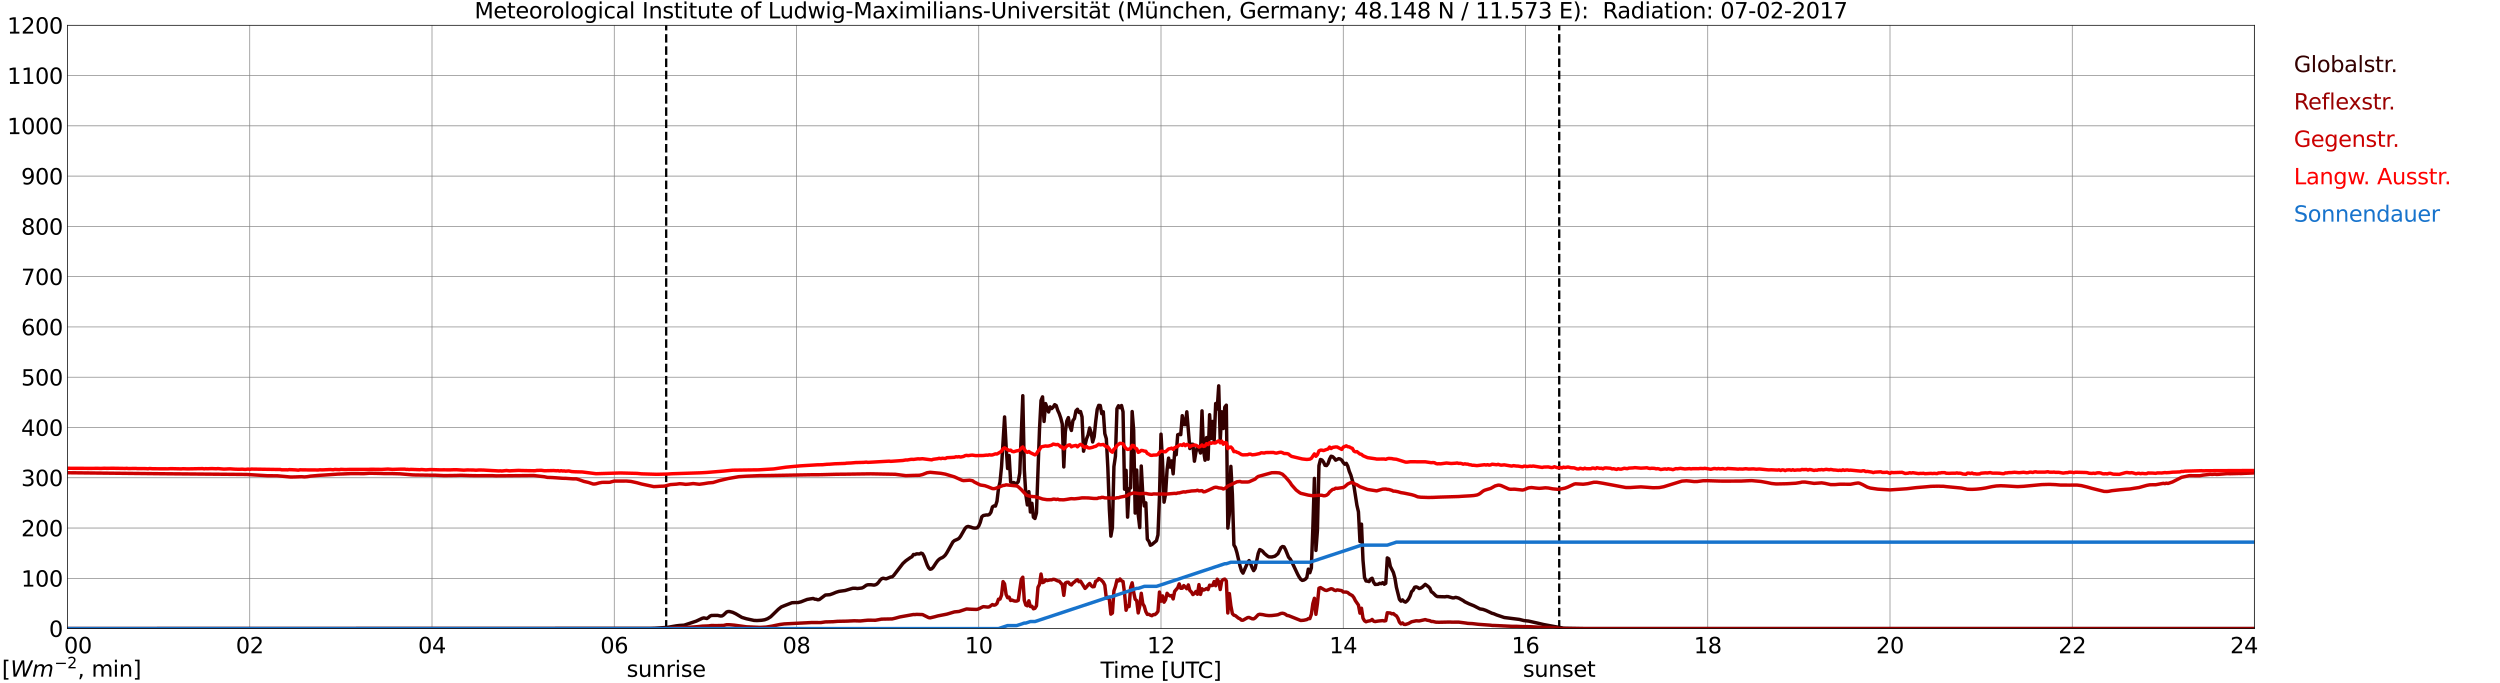 <?xml version="1.0" encoding="utf-8" standalone="no"?>
<!DOCTYPE svg PUBLIC "-//W3C//DTD SVG 1.1//EN"
  "http://www.w3.org/Graphics/SVG/1.1/DTD/svg11.dtd">
<svg xmlns:xlink="http://www.w3.org/1999/xlink" width="1085.4pt" height="296.64pt" viewBox="0 0 1085.4 296.64" xmlns="http://www.w3.org/2000/svg" version="1.1">
 <defs>
  <style type="text/css">*{stroke-linejoin: round; stroke-linecap: butt}</style>
 </defs>
 <g id="figure_1">
  <g id="patch_1">
   <path d="M 0 296.64 
L 1085.4 296.64 
L 1085.4 0 
L 0 0 
z
" style="fill: #ffffff"/>
  </g>
  <g id="axes_1">
   <g id="patch_2">
    <path d="M 29.306 272.909 
L 978.814 272.909 
L 978.814 10.976 
L 29.306 10.976 
z
" style="fill: #ffffff"/>
   </g>
   <g id="patch_3">
    <path d="M 978.814 272.909 
L 978.814 272.909 
L 978.814 10.976 
L 978.814 10.976 
z
" clip-path="url(#pfafa1a978c)" style="fill: #d3d3d3; opacity: 0.25; stroke: #d3d3d3; stroke-linejoin: miter"/>
   </g>
   <g id="matplotlib.axis_1">
    <g id="xtick_1">
     <g id="line2d_1">
      <path d="M 29.306 272.909 
L 29.306 10.976 
" clip-path="url(#pfafa1a978c)" style="fill: none; stroke: #808080; stroke-width: 0.3; stroke-linecap: square"/>
     </g>
     <g id="line2d_2"/>
     <g id="text_1">
      <!--    00 -->
      <g transform="translate(18.733 283.627) scale(0.095 -0.095)">
       <defs>
        <path id="DejaVuSans-20" transform="scale(0.016)"/>
        <path id="DejaVuSans-30" d="M 2034 4250 
Q 1547 4250 1301 3770 
Q 1056 3291 1056 2328 
Q 1056 1369 1301 889 
Q 1547 409 2034 409 
Q 2525 409 2770 889 
Q 3016 1369 3016 2328 
Q 3016 3291 2770 3770 
Q 2525 4250 2034 4250 
z
M 2034 4750 
Q 2819 4750 3233 4129 
Q 3647 3509 3647 2328 
Q 3647 1150 3233 529 
Q 2819 -91 2034 -91 
Q 1250 -91 836 529 
Q 422 1150 422 2328 
Q 422 3509 836 4129 
Q 1250 4750 2034 4750 
z
" transform="scale(0.016)"/>
       </defs>
       <use xlink:href="#DejaVuSans-20"/>
       <use xlink:href="#DejaVuSans-20" transform="translate(31.787 0)"/>
       <use xlink:href="#DejaVuSans-20" transform="translate(63.574 0)"/>
       <use xlink:href="#DejaVuSans-30" transform="translate(95.361 0)"/>
       <use xlink:href="#DejaVuSans-30" transform="translate(158.984 0)"/>
      </g>
     </g>
    </g>
    <g id="xtick_2">
     <g id="line2d_3">
      <path d="M 108.431 272.909 
L 108.431 10.976 
" clip-path="url(#pfafa1a978c)" style="fill: none; stroke: #808080; stroke-width: 0.3; stroke-linecap: square"/>
     </g>
     <g id="line2d_4"/>
     <g id="text_2">
      <!-- 02 -->
      <g transform="translate(102.387 283.627) scale(0.095 -0.095)">
       <defs>
        <path id="DejaVuSans-32" d="M 1228 531 
L 3431 531 
L 3431 0 
L 469 0 
L 469 531 
Q 828 903 1448 1529 
Q 2069 2156 2228 2338 
Q 2531 2678 2651 2914 
Q 2772 3150 2772 3378 
Q 2772 3750 2511 3984 
Q 2250 4219 1831 4219 
Q 1534 4219 1204 4116 
Q 875 4013 500 3803 
L 500 4441 
Q 881 4594 1212 4672 
Q 1544 4750 1819 4750 
Q 2544 4750 2975 4387 
Q 3406 4025 3406 3419 
Q 3406 3131 3298 2873 
Q 3191 2616 2906 2266 
Q 2828 2175 2409 1742 
Q 1991 1309 1228 531 
z
" transform="scale(0.016)"/>
       </defs>
       <use xlink:href="#DejaVuSans-30"/>
       <use xlink:href="#DejaVuSans-32" transform="translate(63.623 0)"/>
      </g>
     </g>
    </g>
    <g id="xtick_3">
     <g id="line2d_5">
      <path d="M 187.557 272.909 
L 187.557 10.976 
" clip-path="url(#pfafa1a978c)" style="fill: none; stroke: #808080; stroke-width: 0.3; stroke-linecap: square"/>
     </g>
     <g id="line2d_6"/>
     <g id="text_3">
      <!-- 04 -->
      <g transform="translate(181.513 283.627) scale(0.095 -0.095)">
       <defs>
        <path id="DejaVuSans-34" d="M 2419 4116 
L 825 1625 
L 2419 1625 
L 2419 4116 
z
M 2253 4666 
L 3047 4666 
L 3047 1625 
L 3713 1625 
L 3713 1100 
L 3047 1100 
L 3047 0 
L 2419 0 
L 2419 1100 
L 313 1100 
L 313 1709 
L 2253 4666 
z
" transform="scale(0.016)"/>
       </defs>
       <use xlink:href="#DejaVuSans-30"/>
       <use xlink:href="#DejaVuSans-34" transform="translate(63.623 0)"/>
      </g>
     </g>
    </g>
    <g id="xtick_4">
     <g id="line2d_7">
      <path d="M 266.683 272.909 
L 266.683 10.976 
" clip-path="url(#pfafa1a978c)" style="fill: none; stroke: #808080; stroke-width: 0.3; stroke-linecap: square"/>
     </g>
     <g id="line2d_8"/>
     <g id="text_4">
      <!-- 06 -->
      <g transform="translate(260.638 283.627) scale(0.095 -0.095)">
       <defs>
        <path id="DejaVuSans-36" d="M 2113 2584 
Q 1688 2584 1439 2293 
Q 1191 2003 1191 1497 
Q 1191 994 1439 701 
Q 1688 409 2113 409 
Q 2538 409 2786 701 
Q 3034 994 3034 1497 
Q 3034 2003 2786 2293 
Q 2538 2584 2113 2584 
z
M 3366 4563 
L 3366 3988 
Q 3128 4100 2886 4159 
Q 2644 4219 2406 4219 
Q 1781 4219 1451 3797 
Q 1122 3375 1075 2522 
Q 1259 2794 1537 2939 
Q 1816 3084 2150 3084 
Q 2853 3084 3261 2657 
Q 3669 2231 3669 1497 
Q 3669 778 3244 343 
Q 2819 -91 2113 -91 
Q 1303 -91 875 529 
Q 447 1150 447 2328 
Q 447 3434 972 4092 
Q 1497 4750 2381 4750 
Q 2619 4750 2861 4703 
Q 3103 4656 3366 4563 
z
" transform="scale(0.016)"/>
       </defs>
       <use xlink:href="#DejaVuSans-30"/>
       <use xlink:href="#DejaVuSans-36" transform="translate(63.623 0)"/>
      </g>
     </g>
    </g>
    <g id="xtick_5">
     <g id="line2d_9">
      <path d="M 345.808 272.909 
L 345.808 10.976 
" clip-path="url(#pfafa1a978c)" style="fill: none; stroke: #808080; stroke-width: 0.3; stroke-linecap: square"/>
     </g>
     <g id="line2d_10"/>
     <g id="text_5">
      <!-- 08 -->
      <g transform="translate(339.764 283.627) scale(0.095 -0.095)">
       <defs>
        <path id="DejaVuSans-38" d="M 2034 2216 
Q 1584 2216 1326 1975 
Q 1069 1734 1069 1313 
Q 1069 891 1326 650 
Q 1584 409 2034 409 
Q 2484 409 2743 651 
Q 3003 894 3003 1313 
Q 3003 1734 2745 1975 
Q 2488 2216 2034 2216 
z
M 1403 2484 
Q 997 2584 770 2862 
Q 544 3141 544 3541 
Q 544 4100 942 4425 
Q 1341 4750 2034 4750 
Q 2731 4750 3128 4425 
Q 3525 4100 3525 3541 
Q 3525 3141 3298 2862 
Q 3072 2584 2669 2484 
Q 3125 2378 3379 2068 
Q 3634 1759 3634 1313 
Q 3634 634 3220 271 
Q 2806 -91 2034 -91 
Q 1263 -91 848 271 
Q 434 634 434 1313 
Q 434 1759 690 2068 
Q 947 2378 1403 2484 
z
M 1172 3481 
Q 1172 3119 1398 2916 
Q 1625 2713 2034 2713 
Q 2441 2713 2670 2916 
Q 2900 3119 2900 3481 
Q 2900 3844 2670 4047 
Q 2441 4250 2034 4250 
Q 1625 4250 1398 4047 
Q 1172 3844 1172 3481 
z
" transform="scale(0.016)"/>
       </defs>
       <use xlink:href="#DejaVuSans-30"/>
       <use xlink:href="#DejaVuSans-38" transform="translate(63.623 0)"/>
      </g>
     </g>
    </g>
    <g id="xtick_6">
     <g id="line2d_11">
      <path d="M 424.934 272.909 
L 424.934 10.976 
" clip-path="url(#pfafa1a978c)" style="fill: none; stroke: #808080; stroke-width: 0.3; stroke-linecap: square"/>
     </g>
     <g id="line2d_12"/>
     <g id="text_6">
      <!-- 10 -->
      <g transform="translate(418.89 283.627) scale(0.095 -0.095)">
       <defs>
        <path id="DejaVuSans-31" d="M 794 531 
L 1825 531 
L 1825 4091 
L 703 3866 
L 703 4441 
L 1819 4666 
L 2450 4666 
L 2450 531 
L 3481 531 
L 3481 0 
L 794 0 
L 794 531 
z
" transform="scale(0.016)"/>
       </defs>
       <use xlink:href="#DejaVuSans-31"/>
       <use xlink:href="#DejaVuSans-30" transform="translate(63.623 0)"/>
      </g>
     </g>
    </g>
    <g id="xtick_7">
     <g id="line2d_13">
      <path d="M 504.06 272.909 
L 504.06 10.976 
" clip-path="url(#pfafa1a978c)" style="fill: none; stroke: #808080; stroke-width: 0.3; stroke-linecap: square"/>
     </g>
     <g id="line2d_14"/>
     <g id="text_7">
      <!-- 12 -->
      <g transform="translate(498.015 283.627) scale(0.095 -0.095)">
       <use xlink:href="#DejaVuSans-31"/>
       <use xlink:href="#DejaVuSans-32" transform="translate(63.623 0)"/>
      </g>
     </g>
    </g>
    <g id="xtick_8">
     <g id="line2d_15">
      <path d="M 583.185 272.909 
L 583.185 10.976 
" clip-path="url(#pfafa1a978c)" style="fill: none; stroke: #808080; stroke-width: 0.3; stroke-linecap: square"/>
     </g>
     <g id="line2d_16"/>
     <g id="text_8">
      <!-- 14 -->
      <g transform="translate(577.141 283.627) scale(0.095 -0.095)">
       <use xlink:href="#DejaVuSans-31"/>
       <use xlink:href="#DejaVuSans-34" transform="translate(63.623 0)"/>
      </g>
     </g>
    </g>
    <g id="xtick_9">
     <g id="line2d_17">
      <path d="M 662.311 272.909 
L 662.311 10.976 
" clip-path="url(#pfafa1a978c)" style="fill: none; stroke: #808080; stroke-width: 0.3; stroke-linecap: square"/>
     </g>
     <g id="line2d_18"/>
     <g id="text_9">
      <!-- 16 -->
      <g transform="translate(656.267 283.627) scale(0.095 -0.095)">
       <use xlink:href="#DejaVuSans-31"/>
       <use xlink:href="#DejaVuSans-36" transform="translate(63.623 0)"/>
      </g>
     </g>
    </g>
    <g id="xtick_10">
     <g id="line2d_19">
      <path d="M 741.437 272.909 
L 741.437 10.976 
" clip-path="url(#pfafa1a978c)" style="fill: none; stroke: #808080; stroke-width: 0.3; stroke-linecap: square"/>
     </g>
     <g id="line2d_20"/>
     <g id="text_10">
      <!-- 18 -->
      <g transform="translate(735.392 283.627) scale(0.095 -0.095)">
       <use xlink:href="#DejaVuSans-31"/>
       <use xlink:href="#DejaVuSans-38" transform="translate(63.623 0)"/>
      </g>
     </g>
    </g>
    <g id="xtick_11">
     <g id="line2d_21">
      <path d="M 820.562 272.909 
L 820.562 10.976 
" clip-path="url(#pfafa1a978c)" style="fill: none; stroke: #808080; stroke-width: 0.3; stroke-linecap: square"/>
     </g>
     <g id="line2d_22"/>
     <g id="text_11">
      <!-- 20 -->
      <g transform="translate(814.518 283.627) scale(0.095 -0.095)">
       <use xlink:href="#DejaVuSans-32"/>
       <use xlink:href="#DejaVuSans-30" transform="translate(63.623 0)"/>
      </g>
     </g>
    </g>
    <g id="xtick_12">
     <g id="line2d_23">
      <path d="M 899.688 272.909 
L 899.688 10.976 
" clip-path="url(#pfafa1a978c)" style="fill: none; stroke: #808080; stroke-width: 0.3; stroke-linecap: square"/>
     </g>
     <g id="line2d_24"/>
     <g id="text_12">
      <!-- 22 -->
      <g transform="translate(893.644 283.627) scale(0.095 -0.095)">
       <use xlink:href="#DejaVuSans-32"/>
       <use xlink:href="#DejaVuSans-32" transform="translate(63.623 0)"/>
      </g>
     </g>
    </g>
    <g id="xtick_13">
     <g id="line2d_25">
      <path d="M 978.814 272.909 
L 978.814 10.976 
" clip-path="url(#pfafa1a978c)" style="fill: none; stroke: #808080; stroke-width: 0.3; stroke-linecap: square"/>
     </g>
     <g id="line2d_26"/>
     <g id="text_13">
      <!-- 24    -->
      <g transform="translate(968.241 283.627) scale(0.095 -0.095)">
       <use xlink:href="#DejaVuSans-32"/>
       <use xlink:href="#DejaVuSans-34" transform="translate(63.623 0)"/>
       <use xlink:href="#DejaVuSans-20" transform="translate(127.246 0)"/>
       <use xlink:href="#DejaVuSans-20" transform="translate(159.033 0)"/>
       <use xlink:href="#DejaVuSans-20" transform="translate(190.82 0)"/>
      </g>
     </g>
    </g>
    <g id="text_14">
     <!-- Time [UTC] -->
     <g transform="translate(477.806 294.322) scale(0.095 -0.095)">
      <defs>
       <path id="DejaVuSans-54" d="M -19 4666 
L 3928 4666 
L 3928 4134 
L 2272 4134 
L 2272 0 
L 1638 0 
L 1638 4134 
L -19 4134 
L -19 4666 
z
" transform="scale(0.016)"/>
       <path id="DejaVuSans-69" d="M 603 3500 
L 1178 3500 
L 1178 0 
L 603 0 
L 603 3500 
z
M 603 4863 
L 1178 4863 
L 1178 4134 
L 603 4134 
L 603 4863 
z
" transform="scale(0.016)"/>
       <path id="DejaVuSans-6d" d="M 3328 2828 
Q 3544 3216 3844 3400 
Q 4144 3584 4550 3584 
Q 5097 3584 5394 3201 
Q 5691 2819 5691 2113 
L 5691 0 
L 5113 0 
L 5113 2094 
Q 5113 2597 4934 2840 
Q 4756 3084 4391 3084 
Q 3944 3084 3684 2787 
Q 3425 2491 3425 1978 
L 3425 0 
L 2847 0 
L 2847 2094 
Q 2847 2600 2669 2842 
Q 2491 3084 2119 3084 
Q 1678 3084 1418 2786 
Q 1159 2488 1159 1978 
L 1159 0 
L 581 0 
L 581 3500 
L 1159 3500 
L 1159 2956 
Q 1356 3278 1631 3431 
Q 1906 3584 2284 3584 
Q 2666 3584 2933 3390 
Q 3200 3197 3328 2828 
z
" transform="scale(0.016)"/>
       <path id="DejaVuSans-65" d="M 3597 1894 
L 3597 1613 
L 953 1613 
Q 991 1019 1311 708 
Q 1631 397 2203 397 
Q 2534 397 2845 478 
Q 3156 559 3463 722 
L 3463 178 
Q 3153 47 2828 -22 
Q 2503 -91 2169 -91 
Q 1331 -91 842 396 
Q 353 884 353 1716 
Q 353 2575 817 3079 
Q 1281 3584 2069 3584 
Q 2775 3584 3186 3129 
Q 3597 2675 3597 1894 
z
M 3022 2063 
Q 3016 2534 2758 2815 
Q 2500 3097 2075 3097 
Q 1594 3097 1305 2825 
Q 1016 2553 972 2059 
L 3022 2063 
z
" transform="scale(0.016)"/>
       <path id="DejaVuSans-5b" d="M 550 4863 
L 1875 4863 
L 1875 4416 
L 1125 4416 
L 1125 -397 
L 1875 -397 
L 1875 -844 
L 550 -844 
L 550 4863 
z
" transform="scale(0.016)"/>
       <path id="DejaVuSans-55" d="M 556 4666 
L 1191 4666 
L 1191 1831 
Q 1191 1081 1462 751 
Q 1734 422 2344 422 
Q 2950 422 3222 751 
Q 3494 1081 3494 1831 
L 3494 4666 
L 4128 4666 
L 4128 1753 
Q 4128 841 3676 375 
Q 3225 -91 2344 -91 
Q 1459 -91 1007 375 
Q 556 841 556 1753 
L 556 4666 
z
" transform="scale(0.016)"/>
       <path id="DejaVuSans-43" d="M 4122 4306 
L 4122 3641 
Q 3803 3938 3442 4084 
Q 3081 4231 2675 4231 
Q 1875 4231 1450 3742 
Q 1025 3253 1025 2328 
Q 1025 1406 1450 917 
Q 1875 428 2675 428 
Q 3081 428 3442 575 
Q 3803 722 4122 1019 
L 4122 359 
Q 3791 134 3420 21 
Q 3050 -91 2638 -91 
Q 1578 -91 968 557 
Q 359 1206 359 2328 
Q 359 3453 968 4101 
Q 1578 4750 2638 4750 
Q 3056 4750 3426 4639 
Q 3797 4528 4122 4306 
z
" transform="scale(0.016)"/>
       <path id="DejaVuSans-5d" d="M 1947 4863 
L 1947 -844 
L 622 -844 
L 622 -397 
L 1369 -397 
L 1369 4416 
L 622 4416 
L 622 4863 
L 1947 4863 
z
" transform="scale(0.016)"/>
      </defs>
      <use xlink:href="#DejaVuSans-54"/>
      <use xlink:href="#DejaVuSans-69" transform="translate(57.959 0)"/>
      <use xlink:href="#DejaVuSans-6d" transform="translate(85.742 0)"/>
      <use xlink:href="#DejaVuSans-65" transform="translate(183.154 0)"/>
      <use xlink:href="#DejaVuSans-20" transform="translate(244.678 0)"/>
      <use xlink:href="#DejaVuSans-5b" transform="translate(276.465 0)"/>
      <use xlink:href="#DejaVuSans-55" transform="translate(315.479 0)"/>
      <use xlink:href="#DejaVuSans-54" transform="translate(388.672 0)"/>
      <use xlink:href="#DejaVuSans-43" transform="translate(443.881 0)"/>
      <use xlink:href="#DejaVuSans-5d" transform="translate(513.705 0)"/>
     </g>
    </g>
   </g>
   <g id="matplotlib.axis_2">
    <g id="ytick_1">
     <g id="line2d_27">
      <path d="M 29.306 272.909 
L 978.814 272.909 
" clip-path="url(#pfafa1a978c)" style="fill: none; stroke: #808080; stroke-width: 0.3; stroke-linecap: square"/>
     </g>
     <g id="line2d_28"/>
     <g id="text_15">
      <!-- 0 -->
      <g transform="translate(21.261 276.518) scale(0.095 -0.095)">
       <use xlink:href="#DejaVuSans-30"/>
      </g>
     </g>
    </g>
    <g id="ytick_2">
     <g id="line2d_29">
      <path d="M 29.306 251.081 
L 978.814 251.081 
" clip-path="url(#pfafa1a978c)" style="fill: none; stroke: #808080; stroke-width: 0.3; stroke-linecap: square"/>
     </g>
     <g id="line2d_30"/>
     <g id="text_16">
      <!-- 100 -->
      <g transform="translate(9.173 254.69) scale(0.095 -0.095)">
       <use xlink:href="#DejaVuSans-31"/>
       <use xlink:href="#DejaVuSans-30" transform="translate(63.623 0)"/>
       <use xlink:href="#DejaVuSans-30" transform="translate(127.246 0)"/>
      </g>
     </g>
    </g>
    <g id="ytick_3">
     <g id="line2d_31">
      <path d="M 29.306 229.253 
L 978.814 229.253 
" clip-path="url(#pfafa1a978c)" style="fill: none; stroke: #808080; stroke-width: 0.3; stroke-linecap: square"/>
     </g>
     <g id="line2d_32"/>
     <g id="text_17">
      <!-- 200 -->
      <g transform="translate(9.173 232.863) scale(0.095 -0.095)">
       <use xlink:href="#DejaVuSans-32"/>
       <use xlink:href="#DejaVuSans-30" transform="translate(63.623 0)"/>
       <use xlink:href="#DejaVuSans-30" transform="translate(127.246 0)"/>
      </g>
     </g>
    </g>
    <g id="ytick_4">
     <g id="line2d_33">
      <path d="M 29.306 207.426 
L 978.814 207.426 
" clip-path="url(#pfafa1a978c)" style="fill: none; stroke: #808080; stroke-width: 0.3; stroke-linecap: square"/>
     </g>
     <g id="line2d_34"/>
     <g id="text_18">
      <!-- 300 -->
      <g transform="translate(9.173 211.035) scale(0.095 -0.095)">
       <defs>
        <path id="DejaVuSans-33" d="M 2597 2516 
Q 3050 2419 3304 2112 
Q 3559 1806 3559 1356 
Q 3559 666 3084 287 
Q 2609 -91 1734 -91 
Q 1441 -91 1130 -33 
Q 819 25 488 141 
L 488 750 
Q 750 597 1062 519 
Q 1375 441 1716 441 
Q 2309 441 2620 675 
Q 2931 909 2931 1356 
Q 2931 1769 2642 2001 
Q 2353 2234 1838 2234 
L 1294 2234 
L 1294 2753 
L 1863 2753 
Q 2328 2753 2575 2939 
Q 2822 3125 2822 3475 
Q 2822 3834 2567 4026 
Q 2313 4219 1838 4219 
Q 1578 4219 1281 4162 
Q 984 4106 628 3988 
L 628 4550 
Q 988 4650 1302 4700 
Q 1616 4750 1894 4750 
Q 2613 4750 3031 4423 
Q 3450 4097 3450 3541 
Q 3450 3153 3228 2886 
Q 3006 2619 2597 2516 
z
" transform="scale(0.016)"/>
       </defs>
       <use xlink:href="#DejaVuSans-33"/>
       <use xlink:href="#DejaVuSans-30" transform="translate(63.623 0)"/>
       <use xlink:href="#DejaVuSans-30" transform="translate(127.246 0)"/>
      </g>
     </g>
    </g>
    <g id="ytick_5">
     <g id="line2d_35">
      <path d="M 29.306 185.598 
L 978.814 185.598 
" clip-path="url(#pfafa1a978c)" style="fill: none; stroke: #808080; stroke-width: 0.3; stroke-linecap: square"/>
     </g>
     <g id="line2d_36"/>
     <g id="text_19">
      <!-- 400 -->
      <g transform="translate(9.173 189.207) scale(0.095 -0.095)">
       <use xlink:href="#DejaVuSans-34"/>
       <use xlink:href="#DejaVuSans-30" transform="translate(63.623 0)"/>
       <use xlink:href="#DejaVuSans-30" transform="translate(127.246 0)"/>
      </g>
     </g>
    </g>
    <g id="ytick_6">
     <g id="line2d_37">
      <path d="M 29.306 163.77 
L 978.814 163.77 
" clip-path="url(#pfafa1a978c)" style="fill: none; stroke: #808080; stroke-width: 0.3; stroke-linecap: square"/>
     </g>
     <g id="line2d_38"/>
     <g id="text_20">
      <!-- 500 -->
      <g transform="translate(9.173 167.379) scale(0.095 -0.095)">
       <defs>
        <path id="DejaVuSans-35" d="M 691 4666 
L 3169 4666 
L 3169 4134 
L 1269 4134 
L 1269 2991 
Q 1406 3038 1543 3061 
Q 1681 3084 1819 3084 
Q 2600 3084 3056 2656 
Q 3513 2228 3513 1497 
Q 3513 744 3044 326 
Q 2575 -91 1722 -91 
Q 1428 -91 1123 -41 
Q 819 9 494 109 
L 494 744 
Q 775 591 1075 516 
Q 1375 441 1709 441 
Q 2250 441 2565 725 
Q 2881 1009 2881 1497 
Q 2881 1984 2565 2268 
Q 2250 2553 1709 2553 
Q 1456 2553 1204 2497 
Q 953 2441 691 2322 
L 691 4666 
z
" transform="scale(0.016)"/>
       </defs>
       <use xlink:href="#DejaVuSans-35"/>
       <use xlink:href="#DejaVuSans-30" transform="translate(63.623 0)"/>
       <use xlink:href="#DejaVuSans-30" transform="translate(127.246 0)"/>
      </g>
     </g>
    </g>
    <g id="ytick_7">
     <g id="line2d_39">
      <path d="M 29.306 141.942 
L 978.814 141.942 
" clip-path="url(#pfafa1a978c)" style="fill: none; stroke: #808080; stroke-width: 0.3; stroke-linecap: square"/>
     </g>
     <g id="line2d_40"/>
     <g id="text_21">
      <!-- 600 -->
      <g transform="translate(9.173 145.551) scale(0.095 -0.095)">
       <use xlink:href="#DejaVuSans-36"/>
       <use xlink:href="#DejaVuSans-30" transform="translate(63.623 0)"/>
       <use xlink:href="#DejaVuSans-30" transform="translate(127.246 0)"/>
      </g>
     </g>
    </g>
    <g id="ytick_8">
     <g id="line2d_41">
      <path d="M 29.306 120.114 
L 978.814 120.114 
" clip-path="url(#pfafa1a978c)" style="fill: none; stroke: #808080; stroke-width: 0.3; stroke-linecap: square"/>
     </g>
     <g id="line2d_42"/>
     <g id="text_22">
      <!-- 700 -->
      <g transform="translate(9.173 123.724) scale(0.095 -0.095)">
       <defs>
        <path id="DejaVuSans-37" d="M 525 4666 
L 3525 4666 
L 3525 4397 
L 1831 0 
L 1172 0 
L 2766 4134 
L 525 4134 
L 525 4666 
z
" transform="scale(0.016)"/>
       </defs>
       <use xlink:href="#DejaVuSans-37"/>
       <use xlink:href="#DejaVuSans-30" transform="translate(63.623 0)"/>
       <use xlink:href="#DejaVuSans-30" transform="translate(127.246 0)"/>
      </g>
     </g>
    </g>
    <g id="ytick_9">
     <g id="line2d_43">
      <path d="M 29.306 98.287 
L 978.814 98.287 
" clip-path="url(#pfafa1a978c)" style="fill: none; stroke: #808080; stroke-width: 0.3; stroke-linecap: square"/>
     </g>
     <g id="line2d_44"/>
     <g id="text_23">
      <!-- 800 -->
      <g transform="translate(9.173 101.896) scale(0.095 -0.095)">
       <use xlink:href="#DejaVuSans-38"/>
       <use xlink:href="#DejaVuSans-30" transform="translate(63.623 0)"/>
       <use xlink:href="#DejaVuSans-30" transform="translate(127.246 0)"/>
      </g>
     </g>
    </g>
    <g id="ytick_10">
     <g id="line2d_45">
      <path d="M 29.306 76.459 
L 978.814 76.459 
" clip-path="url(#pfafa1a978c)" style="fill: none; stroke: #808080; stroke-width: 0.3; stroke-linecap: square"/>
     </g>
     <g id="line2d_46"/>
     <g id="text_24">
      <!-- 900 -->
      <g transform="translate(9.173 80.068) scale(0.095 -0.095)">
       <defs>
        <path id="DejaVuSans-39" d="M 703 97 
L 703 672 
Q 941 559 1184 500 
Q 1428 441 1663 441 
Q 2288 441 2617 861 
Q 2947 1281 2994 2138 
Q 2813 1869 2534 1725 
Q 2256 1581 1919 1581 
Q 1219 1581 811 2004 
Q 403 2428 403 3163 
Q 403 3881 828 4315 
Q 1253 4750 1959 4750 
Q 2769 4750 3195 4129 
Q 3622 3509 3622 2328 
Q 3622 1225 3098 567 
Q 2575 -91 1691 -91 
Q 1453 -91 1209 -44 
Q 966 3 703 97 
z
M 1959 2075 
Q 2384 2075 2632 2365 
Q 2881 2656 2881 3163 
Q 2881 3666 2632 3958 
Q 2384 4250 1959 4250 
Q 1534 4250 1286 3958 
Q 1038 3666 1038 3163 
Q 1038 2656 1286 2365 
Q 1534 2075 1959 2075 
z
" transform="scale(0.016)"/>
       </defs>
       <use xlink:href="#DejaVuSans-39"/>
       <use xlink:href="#DejaVuSans-30" transform="translate(63.623 0)"/>
       <use xlink:href="#DejaVuSans-30" transform="translate(127.246 0)"/>
      </g>
     </g>
    </g>
    <g id="ytick_11">
     <g id="line2d_47">
      <path d="M 29.306 54.631 
L 978.814 54.631 
" clip-path="url(#pfafa1a978c)" style="fill: none; stroke: #808080; stroke-width: 0.3; stroke-linecap: square"/>
     </g>
     <g id="line2d_48"/>
     <g id="text_25">
      <!-- 1000 -->
      <g transform="translate(3.128 58.24) scale(0.095 -0.095)">
       <use xlink:href="#DejaVuSans-31"/>
       <use xlink:href="#DejaVuSans-30" transform="translate(63.623 0)"/>
       <use xlink:href="#DejaVuSans-30" transform="translate(127.246 0)"/>
       <use xlink:href="#DejaVuSans-30" transform="translate(190.869 0)"/>
      </g>
     </g>
    </g>
    <g id="ytick_12">
     <g id="line2d_49">
      <path d="M 29.306 32.803 
L 978.814 32.803 
" clip-path="url(#pfafa1a978c)" style="fill: none; stroke: #808080; stroke-width: 0.3; stroke-linecap: square"/>
     </g>
     <g id="line2d_50"/>
     <g id="text_26">
      <!-- 1100 -->
      <g transform="translate(3.128 36.413) scale(0.095 -0.095)">
       <use xlink:href="#DejaVuSans-31"/>
       <use xlink:href="#DejaVuSans-31" transform="translate(63.623 0)"/>
       <use xlink:href="#DejaVuSans-30" transform="translate(127.246 0)"/>
       <use xlink:href="#DejaVuSans-30" transform="translate(190.869 0)"/>
      </g>
     </g>
    </g>
    <g id="ytick_13">
     <g id="line2d_51">
      <path d="M 29.306 10.976 
L 978.814 10.976 
" clip-path="url(#pfafa1a978c)" style="fill: none; stroke: #808080; stroke-width: 0.3; stroke-linecap: square"/>
     </g>
     <g id="line2d_52"/>
     <g id="text_27">
      <!-- 1200 -->
      <g transform="translate(3.128 14.585) scale(0.095 -0.095)">
       <use xlink:href="#DejaVuSans-31"/>
       <use xlink:href="#DejaVuSans-32" transform="translate(63.623 0)"/>
       <use xlink:href="#DejaVuSans-30" transform="translate(127.246 0)"/>
       <use xlink:href="#DejaVuSans-30" transform="translate(190.869 0)"/>
      </g>
     </g>
    </g>
   </g>
   <g id="line2d_53">
    <path d="M 289.234 272.909 
L 289.234 10.976 
" clip-path="url(#pfafa1a978c)" style="fill: none; stroke-dasharray: 3.7,1.6; stroke-dashoffset: 0; stroke: #000000"/>
   </g>
   <g id="line2d_54">
    <path d="M 676.949 272.909 
L 676.949 10.976 
" clip-path="url(#pfafa1a978c)" style="fill: none; stroke-dasharray: 3.7,1.6; stroke-dashoffset: 0; stroke: #000000"/>
   </g>
   <g id="line2d_55">
    <path d="M 29.306 272.909 
L 282.508 272.824 
L 284.486 272.747 
L 289.761 272.378 
L 293.717 271.7 
L 295.036 271.545 
L 297.014 271.429 
L 302.289 269.667 
L 304.927 268.428 
L 305.586 268.273 
L 306.905 268.524 
L 307.564 268.098 
L 308.224 267.498 
L 308.883 267.207 
L 311.521 267.168 
L 312.839 267.458 
L 313.499 267.402 
L 314.158 266.974 
L 315.477 265.697 
L 316.136 265.483 
L 316.796 265.503 
L 318.114 265.852 
L 319.433 266.472 
L 322.071 268.039 
L 324.049 268.641 
L 327.346 269.357 
L 328.665 269.414 
L 330.643 269.298 
L 331.961 269.087 
L 333.28 268.602 
L 334.599 267.768 
L 335.918 266.491 
L 337.896 264.553 
L 339.215 263.508 
L 340.533 262.966 
L 343.83 261.687 
L 345.149 261.611 
L 346.468 261.611 
L 347.787 261.281 
L 349.105 260.757 
L 350.424 260.253 
L 351.743 260.022 
L 353.062 259.827 
L 353.721 260.137 
L 354.38 260.177 
L 355.04 260.408 
L 355.699 260.312 
L 358.337 258.337 
L 359.655 258.241 
L 360.315 258.182 
L 361.634 257.717 
L 362.952 257.156 
L 364.271 256.748 
L 366.909 256.381 
L 368.227 255.992 
L 370.206 255.412 
L 371.524 255.412 
L 372.184 255.527 
L 374.162 255.296 
L 374.821 255.006 
L 376.14 254.076 
L 376.799 253.882 
L 378.118 253.862 
L 379.437 254.037 
L 380.096 253.882 
L 380.756 253.532 
L 381.415 252.836 
L 382.074 251.926 
L 382.734 251.286 
L 383.393 251.035 
L 384.712 251.326 
L 386.69 250.511 
L 387.349 250.435 
L 388.009 249.835 
L 389.987 247.259 
L 391.965 244.681 
L 393.284 243.461 
L 395.262 242.068 
L 395.921 241.719 
L 396.581 240.73 
L 397.24 240.809 
L 397.899 240.46 
L 399.218 240.499 
L 399.878 240.15 
L 400.537 240.403 
L 401.196 241.564 
L 402.515 245.185 
L 403.175 246.504 
L 403.834 247.141 
L 404.493 246.967 
L 405.153 246.309 
L 406.471 244.295 
L 407.131 243.404 
L 407.79 242.784 
L 408.45 242.359 
L 409.109 242.086 
L 409.768 241.623 
L 410.428 240.964 
L 411.087 239.975 
L 413.725 235.269 
L 414.384 234.708 
L 415.703 234.127 
L 416.362 233.739 
L 417.022 232.868 
L 419 229.402 
L 419.659 228.762 
L 420.318 228.548 
L 421.637 228.897 
L 422.297 229.149 
L 422.956 229.264 
L 423.615 229.264 
L 424.275 229.129 
L 424.934 228.354 
L 425.593 226.787 
L 426.253 224.384 
L 426.912 223.823 
L 428.231 223.572 
L 428.89 223.591 
L 429.55 223.358 
L 430.209 222.447 
L 430.869 220.103 
L 431.528 219.64 
L 432.187 219.717 
L 432.847 217.626 
L 433.506 212.086 
L 434.165 209.277 
L 434.825 202.575 
L 436.144 181.02 
L 436.803 193.569 
L 437.462 203.409 
L 438.122 197.773 
L 438.781 209.277 
L 439.44 209.665 
L 440.1 209.49 
L 440.759 209.859 
L 441.419 209.896 
L 442.078 209.161 
L 442.737 205.424 
L 444.056 171.8 
L 444.716 203.854 
L 445.375 214.797 
L 446.034 219.232 
L 446.694 213.461 
L 447.353 222.292 
L 448.012 218.516 
L 448.672 224.538 
L 449.331 225.102 
L 449.991 222.681 
L 451.309 186.442 
L 451.969 173.872 
L 452.628 172.305 
L 453.287 182.976 
L 453.947 175.227 
L 455.266 178.87 
L 455.925 176.642 
L 456.584 177.397 
L 457.244 176.777 
L 457.903 175.692 
L 458.563 176.081 
L 459.222 178.152 
L 459.881 179.567 
L 460.541 181.503 
L 461.2 184.098 
L 461.859 202.73 
L 462.519 187.488 
L 463.178 182.782 
L 463.838 181.311 
L 464.497 185.048 
L 465.156 186.888 
L 465.816 182.607 
L 466.475 181.697 
L 467.134 178.366 
L 467.794 177.687 
L 468.453 179.082 
L 469.113 178.676 
L 469.772 181.001 
L 470.431 195.894 
L 471.75 190.472 
L 472.409 188.863 
L 473.069 185.803 
L 473.728 187.896 
L 474.388 191.884 
L 475.047 189.599 
L 475.706 183.053 
L 476.366 177.727 
L 477.025 175.985 
L 477.685 176.061 
L 478.344 179.606 
L 479.003 178.772 
L 479.663 188.263 
L 480.322 190.509 
L 480.981 203.119 
L 481.641 221.112 
L 482.3 232.772 
L 482.96 229.013 
L 483.619 202.595 
L 484.278 198.044 
L 484.938 177.436 
L 485.597 176.157 
L 486.256 177.011 
L 486.916 176.061 
L 487.575 178.792 
L 488.235 212.396 
L 488.894 204.204 
L 489.553 224.521 
L 490.213 212.201 
L 490.872 211.815 
L 491.532 178.676 
L 492.191 186.733 
L 492.85 222.757 
L 493.51 204.068 
L 494.169 223.417 
L 494.828 229.052 
L 495.488 202.324 
L 496.147 214.585 
L 496.807 219.677 
L 497.466 218.302 
L 498.125 234.147 
L 498.785 234.959 
L 499.444 236.723 
L 500.103 236.413 
L 502.082 234.765 
L 502.741 232.248 
L 503.4 215.495 
L 504.06 188.496 
L 504.719 200.465 
L 505.379 218.012 
L 506.038 214.565 
L 506.697 203.951 
L 507.357 198.895 
L 508.016 202.809 
L 508.675 200.098 
L 509.335 205.714 
L 509.994 196.204 
L 510.654 197.424 
L 511.313 188.767 
L 511.972 188.496 
L 512.632 188.708 
L 513.291 180.477 
L 513.95 184.312 
L 514.61 184.351 
L 515.269 178.792 
L 516.588 194.733 
L 517.247 192.893 
L 517.907 192.893 
L 518.566 200.233 
L 519.226 196.282 
L 519.885 193.919 
L 520.544 194.578 
L 521.204 196.688 
L 521.863 178.386 
L 522.522 195.488 
L 523.182 199.805 
L 523.841 189.987 
L 524.501 199.36 
L 525.16 180.051 
L 525.819 190.413 
L 526.479 182.976 
L 527.138 191.439 
L 527.797 175.19 
L 528.457 177.591 
L 529.116 167.52 
L 529.776 191.382 
L 530.435 178.772 
L 531.094 186.036 
L 531.754 176.758 
L 532.413 175.906 
L 533.073 229.264 
L 533.732 223.281 
L 534.391 202.479 
L 535.051 214.681 
L 535.71 236.605 
L 536.369 237.729 
L 537.029 239.955 
L 538.348 245.67 
L 539.007 247.84 
L 539.666 248.826 
L 541.644 244.334 
L 542.304 243.385 
L 542.963 244.72 
L 543.623 246.464 
L 544.282 247.741 
L 544.941 246.755 
L 546.26 240.305 
L 546.919 238.6 
L 547.579 238.91 
L 548.238 239.394 
L 548.898 240.228 
L 550.216 241.35 
L 550.876 241.758 
L 552.195 241.815 
L 553.513 241.468 
L 554.832 240.403 
L 556.151 237.768 
L 556.81 237.284 
L 557.47 237.419 
L 558.129 238.659 
L 559.448 241.913 
L 560.107 242.649 
L 560.766 243.771 
L 563.404 249.35 
L 564.063 250.551 
L 564.723 251.5 
L 565.382 251.985 
L 566.042 251.849 
L 566.701 251.461 
L 567.36 250.784 
L 568.02 247.104 
L 568.679 248.652 
L 569.338 246.58 
L 569.998 228.858 
L 570.657 207.709 
L 571.317 238.969 
L 571.976 230.253 
L 572.635 202.169 
L 573.295 199.498 
L 573.954 199.729 
L 574.613 200.6 
L 575.273 202.014 
L 575.932 202.13 
L 576.592 201.24 
L 577.251 199.303 
L 577.91 198.083 
L 578.57 198.258 
L 579.229 198.878 
L 579.889 199.788 
L 581.207 199.129 
L 581.867 199.303 
L 582.526 199.768 
L 583.185 200.814 
L 583.845 201.549 
L 584.504 201.163 
L 585.164 202.42 
L 585.823 204.669 
L 586.482 206.256 
L 587.801 210.905 
L 589.12 219.367 
L 589.779 222.216 
L 590.439 235.094 
L 591.098 227.562 
L 591.757 243.23 
L 592.417 250.725 
L 593.076 252.236 
L 593.736 252.312 
L 594.395 252.506 
L 595.054 251.422 
L 595.714 251.055 
L 596.373 252.797 
L 597.032 253.746 
L 598.351 253.67 
L 599.011 253.242 
L 599.67 253.417 
L 600.329 252.971 
L 600.989 253.65 
L 601.648 253.242 
L 602.307 242.223 
L 602.967 242.649 
L 603.626 245.921 
L 604.945 248.536 
L 605.604 250.92 
L 606.264 254.966 
L 607.582 260.216 
L 608.242 260.991 
L 608.901 260.447 
L 609.561 261.146 
L 610.22 261.416 
L 610.879 260.893 
L 611.539 260.061 
L 612.198 258.762 
L 612.858 256.865 
L 613.517 256.245 
L 614.176 254.966 
L 614.836 254.792 
L 615.495 255.045 
L 616.154 255.51 
L 616.814 255.316 
L 617.473 254.927 
L 618.792 253.707 
L 620.111 254.676 
L 620.77 255.355 
L 621.429 256.922 
L 622.089 257.33 
L 623.408 258.666 
L 624.067 259.015 
L 627.364 259.111 
L 628.023 258.996 
L 628.683 259.015 
L 630.661 259.576 
L 631.32 259.557 
L 631.98 259.325 
L 633.298 259.672 
L 635.276 260.757 
L 635.936 261.262 
L 637.914 262.211 
L 639.892 263.003 
L 642.53 264.361 
L 643.848 264.573 
L 645.167 265.038 
L 647.805 266.278 
L 648.464 266.433 
L 649.783 266.993 
L 653.08 268.098 
L 659.674 268.932 
L 661.652 269.434 
L 663.63 269.648 
L 667.586 270.538 
L 670.224 271.158 
L 674.18 271.894 
L 678.136 272.592 
L 678.796 272.728 
L 680.114 272.765 
L 688.027 272.909 
L 978.154 272.909 
L 978.154 272.909 
" clip-path="url(#pfafa1a978c)" style="fill: none; stroke: #330000; stroke-width: 1.5; stroke-linecap: square"/>
   </g>
   <g id="line2d_56">
    <path d="M 29.306 272.909 
L 290.42 272.909 
L 291.08 272.677 
L 293.717 272.562 
L 300.311 272.271 
L 302.949 272.058 
L 304.927 271.846 
L 307.564 271.748 
L 308.883 271.573 
L 310.861 271.612 
L 314.158 271.536 
L 315.477 271.226 
L 316.796 271.246 
L 318.774 271.418 
L 324.049 272.136 
L 329.983 272.387 
L 332.621 272.252 
L 335.258 271.826 
L 338.555 271.128 
L 340.533 270.877 
L 352.402 270.276 
L 356.359 270.296 
L 358.337 270.006 
L 361.634 269.927 
L 363.612 269.753 
L 367.568 269.676 
L 370.865 269.521 
L 373.502 269.598 
L 375.481 269.386 
L 376.799 269.268 
L 380.096 269.288 
L 381.415 269.056 
L 382.734 268.805 
L 387.349 268.707 
L 388.668 268.397 
L 390.646 267.856 
L 396.581 266.79 
L 397.24 266.828 
L 397.899 266.732 
L 400.537 266.828 
L 403.175 268.146 
L 403.834 268.242 
L 405.812 267.777 
L 407.131 267.41 
L 411.087 266.636 
L 414.384 265.666 
L 416.362 265.472 
L 419.659 264.387 
L 420.978 264.485 
L 423.615 264.582 
L 424.275 264.562 
L 424.934 264.33 
L 426.253 263.671 
L 426.912 263.381 
L 428.89 263.575 
L 429.55 263.44 
L 430.869 262.471 
L 431.528 262.761 
L 432.187 262.586 
L 432.847 262.006 
L 433.506 260.146 
L 434.165 260.107 
L 434.825 258.404 
L 435.484 252.515 
L 436.144 253.504 
L 436.803 258.055 
L 437.462 259.507 
L 438.122 259.256 
L 438.781 260.709 
L 439.44 260.535 
L 440.1 260.845 
L 440.759 260.98 
L 441.419 260.96 
L 442.078 260.67 
L 443.397 251.509 
L 444.056 250.599 
L 444.716 260.631 
L 445.375 262.685 
L 446.034 263.032 
L 446.694 260.845 
L 447.353 263.342 
L 448.012 263.226 
L 448.672 264.311 
L 449.331 264.097 
L 449.991 263.032 
L 450.65 254.975 
L 451.309 253.735 
L 451.969 249.223 
L 452.628 252.941 
L 453.287 252.67 
L 453.947 251.703 
L 454.606 252.07 
L 455.925 251.76 
L 456.584 251.78 
L 457.244 251.509 
L 457.903 251.585 
L 459.222 252.225 
L 459.881 252.321 
L 461.2 253.814 
L 461.859 258.481 
L 462.519 253.155 
L 463.178 252.805 
L 463.838 252.786 
L 464.497 253.62 
L 465.156 253.969 
L 465.816 253.135 
L 466.475 252.67 
L 467.134 252.031 
L 467.794 251.703 
L 468.453 252.554 
L 469.113 252.284 
L 471.091 255.46 
L 471.75 254.82 
L 472.409 253.93 
L 473.069 253.31 
L 473.728 254.24 
L 474.388 254.761 
L 475.047 254.665 
L 475.706 252.36 
L 476.366 252.089 
L 477.025 251.199 
L 477.685 251.529 
L 478.344 252.07 
L 479.003 252.768 
L 479.663 254.085 
L 480.322 259.681 
L 480.981 259.352 
L 481.641 260.321 
L 482.3 266.636 
L 482.96 266.131 
L 483.619 256.584 
L 484.278 254.646 
L 484.938 251.838 
L 485.597 252.225 
L 486.256 251.374 
L 486.916 252.168 
L 487.575 252.476 
L 488.235 257.57 
L 488.894 264.95 
L 489.553 262.995 
L 490.213 263.342 
L 490.872 255.13 
L 491.532 253.039 
L 492.191 257.106 
L 492.85 260.185 
L 493.51 260.746 
L 494.169 266.112 
L 494.828 263.15 
L 495.488 257.59 
L 496.147 262.102 
L 496.807 263.206 
L 497.466 265.531 
L 498.125 266.751 
L 498.785 266.692 
L 499.444 267.081 
L 500.103 267.312 
L 500.763 266.828 
L 501.422 266.828 
L 502.082 266.286 
L 502.741 265.452 
L 503.4 257.049 
L 504.06 261.019 
L 504.719 258.714 
L 505.379 261.445 
L 506.038 260.38 
L 506.697 257.59 
L 507.357 258.365 
L 508.016 258.732 
L 508.675 258.54 
L 509.335 260.03 
L 509.994 256.739 
L 511.313 255.189 
L 511.972 253.504 
L 512.632 255.42 
L 513.291 255.381 
L 513.95 254.24 
L 515.269 255.615 
L 515.929 253.949 
L 516.588 256.39 
L 517.247 256.99 
L 517.907 258.131 
L 518.566 257.666 
L 519.226 256.796 
L 519.885 257.996 
L 520.544 253.814 
L 521.204 258.075 
L 521.863 255.615 
L 522.522 256.195 
L 523.182 255.925 
L 523.841 255.499 
L 524.501 255.984 
L 525.16 254.065 
L 525.819 254.24 
L 526.479 254.181 
L 527.138 252.495 
L 527.797 254.298 
L 528.457 251.47 
L 529.116 252.495 
L 529.776 255.944 
L 530.435 252.186 
L 531.094 251.605 
L 531.754 251.43 
L 532.413 252.168 
L 533.073 266.131 
L 533.732 257.706 
L 534.391 263.012 
L 535.051 266.422 
L 535.71 267.1 
L 536.369 267.293 
L 537.688 268.377 
L 538.348 268.65 
L 539.007 269.25 
L 539.666 269.268 
L 541.644 268.146 
L 542.304 268.067 
L 543.623 268.65 
L 544.282 268.687 
L 544.941 268.281 
L 546.26 266.887 
L 546.919 266.692 
L 548.238 266.847 
L 549.557 267.138 
L 550.876 267.275 
L 552.195 267.236 
L 554.173 267.002 
L 554.832 266.887 
L 556.151 266.326 
L 556.81 266.247 
L 557.47 266.382 
L 558.129 266.712 
L 558.788 267.216 
L 559.448 267.293 
L 564.723 269.386 
L 566.042 269.288 
L 567.36 268.997 
L 568.02 268.591 
L 568.679 268.572 
L 569.338 266.692 
L 569.998 262.045 
L 570.657 259.76 
L 571.317 266.712 
L 571.976 262.006 
L 572.635 255.381 
L 573.295 255.11 
L 575.273 256.235 
L 575.932 256.37 
L 577.91 255.595 
L 578.57 255.73 
L 579.229 256.195 
L 579.889 256.409 
L 580.548 256.099 
L 582.526 256.429 
L 583.185 257.029 
L 584.504 257.049 
L 585.164 257.28 
L 585.823 257.861 
L 587.142 258.596 
L 587.801 259.469 
L 588.46 260.786 
L 589.779 262.702 
L 590.439 266.21 
L 591.098 264.077 
L 591.757 268.377 
L 592.417 269.521 
L 593.076 269.947 
L 593.736 269.715 
L 595.054 269.462 
L 595.714 268.941 
L 596.373 269.696 
L 597.032 269.851 
L 598.351 269.637 
L 600.329 269.443 
L 600.989 269.617 
L 601.648 269.462 
L 602.307 266.035 
L 603.626 266.151 
L 604.286 266.518 
L 604.945 266.382 
L 605.604 266.983 
L 606.264 267.371 
L 606.923 268.417 
L 607.582 270.121 
L 608.242 270.857 
L 608.901 270.451 
L 609.561 271.071 
L 610.22 271.108 
L 611.539 270.682 
L 612.858 269.947 
L 614.836 269.521 
L 616.154 269.598 
L 618.792 268.997 
L 619.451 269.231 
L 620.77 269.482 
L 621.429 269.811 
L 622.089 269.811 
L 623.408 270.121 
L 624.726 270.161 
L 629.342 270.062 
L 630.661 270.121 
L 633.298 270.102 
L 635.276 270.353 
L 636.595 270.527 
L 637.255 270.643 
L 639.233 270.741 
L 641.87 271.051 
L 647.145 271.438 
L 647.805 271.536 
L 649.123 271.573 
L 656.377 271.922 
L 658.355 271.922 
L 660.333 272.018 
L 664.949 272.116 
L 667.586 272.271 
L 669.564 272.348 
L 670.224 272.426 
L 670.883 272.367 
L 672.202 272.446 
L 672.861 272.426 
L 673.521 272.522 
L 674.839 272.542 
L 676.158 272.621 
L 676.817 272.909 
L 978.154 272.909 
L 978.154 272.909 
" clip-path="url(#pfafa1a978c)" style="fill: none; stroke: #990000; stroke-width: 1.5; stroke-linecap: square"/>
   </g>
   <g id="line2d_57">
    <path d="M 29.306 205.243 
L 70.187 205.675 
L 107.113 205.994 
L 116.344 206.555 
L 120.3 206.557 
L 126.235 207.107 
L 128.213 207.059 
L 130.85 206.961 
L 132.169 207.061 
L 133.488 206.941 
L 134.807 206.712 
L 138.763 206.369 
L 140.741 206.251 
L 146.676 205.843 
L 149.313 205.754 
L 152.61 205.609 
L 153.929 205.607 
L 157.885 205.657 
L 160.523 205.459 
L 164.479 205.535 
L 166.457 205.607 
L 169.754 205.609 
L 173.71 205.719 
L 178.985 206.166 
L 180.304 206.216 
L 187.557 206.319 
L 188.876 206.306 
L 192.832 206.496 
L 198.107 206.424 
L 200.085 206.352 
L 204.042 206.485 
L 206.679 206.528 
L 213.932 206.524 
L 215.251 206.594 
L 217.229 206.583 
L 218.548 206.572 
L 231.736 206.452 
L 236.351 206.98 
L 237.67 207.268 
L 239.648 207.325 
L 241.626 207.458 
L 244.264 207.655 
L 245.583 207.674 
L 248.88 207.912 
L 250.198 207.895 
L 251.517 208.296 
L 253.495 209.01 
L 255.473 209.453 
L 257.451 210.121 
L 258.111 210.147 
L 258.77 210.045 
L 260.089 209.665 
L 261.408 209.427 
L 264.705 209.394 
L 266.683 208.862 
L 271.958 208.847 
L 273.936 209.023 
L 276.573 209.595 
L 278.552 210.143 
L 283.827 211.267 
L 285.145 211.21 
L 286.464 211.121 
L 288.442 211.053 
L 291.08 210.388 
L 293.717 210.204 
L 295.036 210.01 
L 296.355 210.11 
L 297.674 210.292 
L 298.992 210.187 
L 300.971 209.942 
L 303.608 210.252 
L 305.586 209.99 
L 307.564 209.663 
L 309.543 209.495 
L 312.18 208.7 
L 316.136 207.764 
L 320.752 206.954 
L 324.049 206.736 
L 329.983 206.487 
L 331.961 206.493 
L 352.402 206.114 
L 356.359 206.096 
L 362.952 205.913 
L 365.59 205.88 
L 367.568 205.865 
L 378.118 205.716 
L 388.668 205.913 
L 393.284 206.511 
L 396.581 206.397 
L 399.218 206.345 
L 400.537 206.031 
L 402.515 205.243 
L 403.834 205.051 
L 408.45 205.492 
L 410.428 205.854 
L 414.384 207.044 
L 415.703 207.633 
L 417.681 208.523 
L 418.34 208.661 
L 420.978 208.475 
L 422.297 208.742 
L 422.956 209.248 
L 425.593 210.56 
L 427.572 210.87 
L 428.89 211.324 
L 430.869 212.127 
L 431.528 212.167 
L 432.187 212.038 
L 435.484 210.776 
L 436.144 210.711 
L 436.803 210.497 
L 441.419 210.977 
L 442.078 211.344 
L 443.397 212.559 
L 445.375 214.694 
L 446.034 215.135 
L 447.353 215.489 
L 448.672 215.615 
L 449.331 215.628 
L 449.991 215.86 
L 450.65 215.973 
L 452.628 216.639 
L 454.606 216.947 
L 455.925 216.934 
L 456.584 216.894 
L 457.244 216.698 
L 457.903 216.711 
L 458.563 216.864 
L 459.222 216.705 
L 459.881 216.96 
L 461.859 216.995 
L 463.178 216.807 
L 464.497 216.574 
L 465.156 216.493 
L 466.475 216.576 
L 468.453 216.36 
L 469.772 216.15 
L 472.409 216.176 
L 475.047 216.425 
L 476.366 216.416 
L 477.025 216.135 
L 477.685 216.144 
L 478.344 215.923 
L 479.003 215.958 
L 479.663 216.157 
L 484.278 216.296 
L 484.938 216.098 
L 485.597 216.117 
L 486.256 215.858 
L 488.894 215.336 
L 489.553 215.048 
L 490.213 214.509 
L 490.872 214.415 
L 492.191 214.002 
L 494.828 214.336 
L 496.807 214.229 
L 497.466 214.229 
L 498.785 214.504 
L 500.103 214.613 
L 500.763 214.439 
L 503.4 214.496 
L 505.379 214.456 
L 506.038 214.546 
L 509.994 214.19 
L 510.654 214.264 
L 511.313 214.028 
L 511.972 214.007 
L 513.291 213.666 
L 513.95 213.522 
L 514.61 213.642 
L 515.269 213.441 
L 516.588 213.284 
L 517.247 213.155 
L 519.226 213.053 
L 519.885 212.837 
L 520.544 213.144 
L 521.863 213.016 
L 522.522 213.539 
L 523.182 213.457 
L 524.501 212.889 
L 527.138 211.664 
L 527.797 211.529 
L 528.457 211.619 
L 529.116 211.826 
L 530.435 211.964 
L 531.094 212.293 
L 531.754 212.038 
L 532.413 211.614 
L 533.073 211.038 
L 537.029 209.174 
L 538.348 209.03 
L 539.007 209.253 
L 541.644 209.274 
L 542.304 209.172 
L 544.941 207.989 
L 545.601 207.327 
L 546.26 206.869 
L 552.195 205.227 
L 554.173 205.221 
L 555.491 205.332 
L 556.81 205.895 
L 558.129 207.153 
L 559.448 208.665 
L 560.107 209.497 
L 560.766 210.525 
L 562.745 212.756 
L 564.063 213.762 
L 564.723 214.172 
L 568.02 214.969 
L 569.998 215.231 
L 573.295 215 
L 573.954 215.043 
L 574.613 215.229 
L 575.273 215.211 
L 575.932 214.993 
L 576.592 214.52 
L 577.251 213.614 
L 578.57 212.468 
L 579.229 212.389 
L 579.889 211.946 
L 580.548 212.04 
L 583.185 211.651 
L 583.845 211.263 
L 585.164 210.115 
L 586.482 209.517 
L 587.142 209.558 
L 588.46 210.241 
L 589.12 210.46 
L 590.439 211.309 
L 593.736 212.509 
L 597.692 213.118 
L 599.67 212.54 
L 600.329 212.356 
L 601.648 212.311 
L 602.307 212.466 
L 602.967 212.5 
L 604.286 212.896 
L 604.945 213.245 
L 605.604 213.243 
L 606.923 213.491 
L 608.242 213.882 
L 609.561 214.085 
L 612.858 214.764 
L 614.176 215.15 
L 615.495 215.7 
L 616.814 215.871 
L 620.111 215.982 
L 622.089 215.947 
L 625.386 215.812 
L 633.298 215.574 
L 634.617 215.476 
L 638.573 215.249 
L 639.892 215.135 
L 641.211 214.91 
L 641.87 214.659 
L 642.53 214.279 
L 643.848 213.227 
L 644.508 212.861 
L 645.827 212.45 
L 647.145 212.073 
L 649.123 210.977 
L 650.442 210.623 
L 651.102 210.663 
L 651.761 210.831 
L 655.058 212.302 
L 655.717 212.415 
L 657.695 212.394 
L 660.992 212.756 
L 661.652 212.625 
L 663.63 211.809 
L 664.949 211.673 
L 666.927 211.911 
L 668.246 212.027 
L 669.564 211.926 
L 670.883 211.787 
L 672.202 211.876 
L 674.18 212.239 
L 676.158 212.422 
L 677.477 212.321 
L 679.455 211.926 
L 680.774 211.431 
L 683.411 210.187 
L 684.071 210.051 
L 687.368 210.237 
L 689.346 209.992 
L 691.983 209.375 
L 693.302 209.383 
L 695.939 209.816 
L 705.83 211.658 
L 707.808 211.669 
L 710.446 211.49 
L 712.424 211.374 
L 715.721 211.61 
L 717.699 211.763 
L 720.337 211.697 
L 722.315 211.322 
L 730.227 208.877 
L 732.205 208.737 
L 733.524 208.844 
L 735.502 209.082 
L 736.821 209.063 
L 739.459 208.713 
L 741.437 208.698 
L 746.712 208.871 
L 748.69 208.888 
L 755.943 208.86 
L 759.24 208.705 
L 760.559 208.668 
L 764.515 209.028 
L 767.153 209.504 
L 769.131 209.912 
L 771.109 210.115 
L 775.725 210.019 
L 779.681 209.798 
L 781.659 209.48 
L 782.318 209.311 
L 783.637 209.283 
L 787.593 209.87 
L 790.89 209.639 
L 792.209 209.831 
L 794.847 210.401 
L 796.825 210.383 
L 798.803 210.213 
L 803.419 210.252 
L 805.397 209.868 
L 806.715 209.685 
L 807.375 209.809 
L 808.694 210.403 
L 810.672 211.466 
L 811.99 211.894 
L 815.287 212.376 
L 820.562 212.695 
L 827.816 212.199 
L 831.772 211.721 
L 836.388 211.335 
L 838.366 211.145 
L 841.663 211.071 
L 842.981 211.13 
L 843.641 211.106 
L 844.959 211.269 
L 851.553 211.891 
L 854.191 212.411 
L 856.169 212.463 
L 858.147 212.367 
L 860.125 212.162 
L 862.103 211.852 
L 864.741 211.289 
L 866.719 210.99 
L 868.697 210.885 
L 870.675 210.962 
L 875.95 211.274 
L 878.588 211.134 
L 886.5 210.388 
L 889.797 210.294 
L 892.435 210.409 
L 894.413 210.584 
L 898.369 210.615 
L 901.666 210.584 
L 903.644 210.828 
L 906.282 211.479 
L 908.26 212.046 
L 913.535 213.358 
L 914.854 213.369 
L 915.513 213.308 
L 916.832 213.046 
L 920.129 212.675 
L 922.766 212.435 
L 924.745 212.289 
L 926.723 211.953 
L 928.701 211.664 
L 931.998 210.739 
L 933.316 210.488 
L 934.635 210.453 
L 935.954 210.449 
L 939.251 209.837 
L 939.91 209.988 
L 940.57 209.752 
L 941.229 209.912 
L 943.207 209.246 
L 947.163 207.229 
L 950.46 206.52 
L 955.076 206.548 
L 956.395 206.295 
L 959.692 205.906 
L 960.351 205.985 
L 961.67 205.871 
L 962.329 205.987 
L 963.648 205.906 
L 966.945 205.631 
L 968.264 205.673 
L 972.22 205.561 
L 972.879 205.599 
L 974.198 205.52 
L 976.836 205.411 
L 978.154 205.341 
L 978.154 205.341 
" clip-path="url(#pfafa1a978c)" style="fill: none; stroke: #cc0000; stroke-width: 1.5; stroke-linecap: square"/>
   </g>
   <g id="line2d_58">
    <path d="M 29.306 203.307 
L 32.603 203.328 
L 39.197 203.355 
L 42.493 203.335 
L 43.812 203.379 
L 45.131 203.302 
L 46.45 203.328 
L 49.087 203.304 
L 54.362 203.387 
L 55.022 203.328 
L 55.681 203.424 
L 58.978 203.374 
L 59.637 203.459 
L 62.275 203.433 
L 63.594 203.473 
L 64.253 203.542 
L 64.912 203.4 
L 66.231 203.505 
L 72.825 203.549 
L 74.144 203.462 
L 78.759 203.571 
L 79.419 203.492 
L 81.397 203.571 
L 87.991 203.446 
L 88.65 203.564 
L 89.309 203.47 
L 89.969 203.523 
L 91.947 203.435 
L 93.925 203.523 
L 94.584 203.438 
L 97.222 203.665 
L 99.86 203.545 
L 101.838 203.686 
L 103.816 203.752 
L 105.135 203.691 
L 106.453 203.806 
L 107.772 203.658 
L 108.431 203.785 
L 109.091 203.651 
L 120.96 203.837 
L 121.619 203.822 
L 122.278 203.968 
L 124.257 203.964 
L 124.916 203.999 
L 125.575 203.883 
L 126.894 203.937 
L 128.213 203.999 
L 129.532 204.13 
L 130.191 203.972 
L 133.488 204.016 
L 136.125 204.016 
L 138.104 204.062 
L 138.763 203.968 
L 140.082 204.001 
L 143.379 203.85 
L 144.697 203.955 
L 145.357 203.811 
L 147.335 203.909 
L 147.994 203.767 
L 149.972 203.865 
L 151.951 203.785 
L 153.929 203.806 
L 159.863 203.796 
L 161.182 203.73 
L 165.798 203.791 
L 168.435 203.638 
L 170.413 203.793 
L 173.71 203.686 
L 175.029 203.676 
L 175.688 203.667 
L 176.348 203.789 
L 177.007 203.772 
L 177.666 203.865 
L 178.326 203.778 
L 182.282 203.937 
L 182.941 203.837 
L 184.92 203.999 
L 186.898 203.863 
L 190.854 203.985 
L 192.832 203.977 
L 195.47 204.001 
L 196.788 203.946 
L 198.107 203.927 
L 201.404 204.123 
L 202.723 204.033 
L 205.36 204.049 
L 206.679 204.145 
L 207.998 204.04 
L 209.976 204.086 
L 211.295 204.171 
L 216.57 204.457 
L 217.229 204.413 
L 217.889 204.483 
L 219.867 204.278 
L 221.186 204.424 
L 225.142 204.219 
L 226.461 204.28 
L 230.417 204.359 
L 232.395 204.365 
L 233.054 204.236 
L 235.033 204.193 
L 236.351 204.385 
L 240.308 204.293 
L 241.626 204.398 
L 242.286 204.33 
L 242.945 204.531 
L 243.604 204.354 
L 244.264 204.498 
L 244.923 204.448 
L 245.583 204.575 
L 246.901 204.453 
L 248.22 204.741 
L 249.539 204.824 
L 252.836 204.913 
L 258.77 205.668 
L 269.32 205.343 
L 276.573 205.529 
L 278.552 205.727 
L 285.145 205.924 
L 289.761 205.812 
L 291.739 205.681 
L 304.267 205.271 
L 306.905 205.118 
L 314.158 204.529 
L 318.114 204.134 
L 326.027 204.018 
L 329.324 203.979 
L 335.918 203.588 
L 341.193 202.837 
L 344.49 202.521 
L 347.127 202.285 
L 348.446 202.193 
L 355.04 201.794 
L 357.018 201.77 
L 358.996 201.573 
L 360.315 201.525 
L 362.293 201.362 
L 366.909 201.196 
L 367.568 201.08 
L 369.546 200.999 
L 371.524 200.825 
L 374.821 200.751 
L 376.14 200.631 
L 376.799 200.748 
L 386.031 200.211 
L 386.69 200.303 
L 391.965 199.926 
L 393.284 199.694 
L 393.943 199.714 
L 395.262 199.471 
L 395.921 199.41 
L 396.581 199.463 
L 398.559 199.201 
L 399.218 199.255 
L 400.537 199.155 
L 402.515 199.413 
L 404.493 199.657 
L 405.153 199.406 
L 407.131 199.144 
L 407.79 198.943 
L 408.45 199.157 
L 409.109 198.948 
L 410.428 199.076 
L 411.087 198.716 
L 414.384 198.542 
L 415.043 198.295 
L 415.703 198.393 
L 416.362 198.256 
L 417.022 198.448 
L 418.34 198.164 
L 419 197.826 
L 419.659 197.69 
L 420.318 197.828 
L 421.637 197.616 
L 422.297 197.605 
L 423.615 197.813 
L 424.934 197.78 
L 426.912 197.758 
L 428.231 197.594 
L 428.89 197.631 
L 429.55 197.448 
L 430.209 197.564 
L 430.869 197.505 
L 432.187 197.046 
L 432.847 197.127 
L 434.825 195.929 
L 435.484 194.818 
L 436.144 194.442 
L 438.122 195.588 
L 438.781 195.436 
L 439.44 195.988 
L 440.1 196.132 
L 441.419 195.735 
L 442.078 195.654 
L 442.737 195.361 
L 443.397 194.547 
L 444.056 194.047 
L 445.375 195.983 
L 446.034 196.387 
L 446.694 196.036 
L 447.353 196.547 
L 449.331 197.481 
L 449.991 197.033 
L 450.65 195.887 
L 451.309 195.193 
L 451.969 194.041 
L 453.287 193.744 
L 453.947 193.624 
L 454.606 193.705 
L 455.266 193.643 
L 456.584 193.266 
L 457.244 192.797 
L 458.563 193.08 
L 459.222 192.958 
L 459.881 193.39 
L 460.541 194.052 
L 461.2 194.071 
L 461.859 194.877 
L 463.178 193.661 
L 463.838 193.268 
L 464.497 193.137 
L 465.156 193.986 
L 465.816 193.65 
L 467.134 193.384 
L 467.794 193.993 
L 468.453 193.351 
L 469.113 192.928 
L 469.772 193.257 
L 470.431 193.919 
L 471.091 194.305 
L 471.75 193.868 
L 472.409 194.425 
L 473.069 194.503 
L 474.388 194.207 
L 475.047 193.919 
L 475.706 193.788 
L 477.025 192.853 
L 477.685 193.152 
L 479.003 192.969 
L 480.322 194.012 
L 480.981 194.021 
L 482.3 195.896 
L 482.96 196.33 
L 483.619 195.047 
L 484.278 194.469 
L 484.938 193.419 
L 486.256 192.46 
L 487.575 192.681 
L 488.235 193.923 
L 488.894 194.728 
L 489.553 195.117 
L 490.213 195.006 
L 490.872 194.678 
L 491.532 193.362 
L 492.191 193.473 
L 492.85 194.552 
L 493.51 194.848 
L 494.169 196.394 
L 494.828 196.073 
L 495.488 195.545 
L 496.147 195.625 
L 496.807 195.848 
L 497.466 195.924 
L 498.125 196.881 
L 498.785 197.188 
L 499.444 197.647 
L 500.103 197.703 
L 500.763 197.57 
L 502.082 197.544 
L 502.741 197.293 
L 503.4 196.385 
L 504.06 195.924 
L 504.719 195.929 
L 505.379 196.114 
L 506.038 196.145 
L 507.357 194.903 
L 508.016 194.794 
L 508.675 194.562 
L 509.335 195.093 
L 509.994 194.375 
L 511.313 193.79 
L 511.972 193.264 
L 512.632 193.115 
L 513.291 193.386 
L 513.95 192.74 
L 514.61 193.499 
L 515.269 192.949 
L 515.929 193.181 
L 516.588 193.975 
L 517.247 193.517 
L 518.566 193.205 
L 519.226 193.316 
L 520.544 194.087 
L 521.204 193.796 
L 521.863 193.183 
L 522.522 193.805 
L 523.182 193.622 
L 523.841 192.637 
L 524.501 193.037 
L 525.16 192.209 
L 525.819 192.493 
L 526.479 192.17 
L 527.138 192.334 
L 527.797 192.297 
L 528.457 191.707 
L 529.116 191.393 
L 529.776 192.255 
L 530.435 191.511 
L 531.094 192.866 
L 531.754 192.146 
L 532.413 192.246 
L 533.073 194.77 
L 533.732 194.156 
L 534.391 194.076 
L 535.051 194.761 
L 535.71 196.086 
L 536.369 195.992 
L 537.029 196.352 
L 537.688 196.56 
L 539.007 197.361 
L 539.666 197.492 
L 541.644 197.422 
L 542.304 197.164 
L 542.963 197.171 
L 543.623 197.476 
L 544.941 197.337 
L 546.919 196.913 
L 547.579 196.568 
L 548.898 196.697 
L 549.557 196.492 
L 552.854 196.427 
L 553.513 196.649 
L 554.173 196.736 
L 555.491 196.403 
L 556.151 196.328 
L 556.81 196.54 
L 557.47 196.887 
L 558.788 196.939 
L 559.448 197.142 
L 560.107 197.741 
L 560.766 198.149 
L 565.382 199.255 
L 567.36 199.469 
L 568.679 199.349 
L 569.338 198.987 
L 570.657 197.062 
L 571.317 198.099 
L 571.976 197.383 
L 572.635 195.772 
L 573.295 195.44 
L 573.954 195.442 
L 574.613 195.63 
L 575.932 195.141 
L 576.592 194.958 
L 577.251 194.089 
L 577.91 194.735 
L 578.57 194.261 
L 579.889 194.049 
L 580.548 194.067 
L 582.526 195.117 
L 583.185 194.124 
L 584.504 193.565 
L 585.164 193.962 
L 585.823 194.03 
L 586.482 194.429 
L 587.142 194.665 
L 587.801 195.835 
L 588.46 196.18 
L 589.12 196.071 
L 590.439 197.132 
L 591.098 197.245 
L 591.757 197.85 
L 593.736 198.699 
L 597.032 199.172 
L 597.692 199.31 
L 600.989 199.277 
L 601.648 199.43 
L 602.307 199.14 
L 602.967 199.02 
L 604.286 199.107 
L 604.945 199.262 
L 606.264 199.391 
L 610.22 200.626 
L 610.879 200.648 
L 612.198 200.476 
L 614.176 200.469 
L 615.495 200.495 
L 616.814 200.493 
L 618.792 200.493 
L 621.429 200.892 
L 622.089 200.82 
L 622.748 200.871 
L 623.408 201.235 
L 624.067 201.395 
L 624.726 201.322 
L 625.386 201.384 
L 628.023 201.019 
L 630.001 201.231 
L 631.98 201.104 
L 632.639 200.995 
L 633.298 201.202 
L 633.958 201.143 
L 634.617 201.279 
L 635.276 201.549 
L 635.936 201.353 
L 636.595 201.493 
L 637.255 201.515 
L 637.914 201.763 
L 638.573 201.807 
L 639.233 202.019 
L 639.892 202.004 
L 641.211 202.165 
L 644.508 201.761 
L 645.167 201.918 
L 645.827 201.739 
L 646.486 201.949 
L 647.145 201.846 
L 647.805 201.545 
L 649.783 201.779 
L 650.442 201.58 
L 651.102 201.831 
L 651.761 201.96 
L 653.08 201.82 
L 655.717 202.268 
L 656.377 202.359 
L 657.036 202.161 
L 658.355 202.337 
L 659.014 202.34 
L 660.992 202.685 
L 661.652 202.379 
L 662.311 202.405 
L 662.97 202.571 
L 664.289 202.361 
L 664.949 202.453 
L 665.608 202.324 
L 669.564 202.94 
L 670.224 202.774 
L 672.202 202.715 
L 673.521 203.01 
L 674.18 202.94 
L 674.839 202.634 
L 676.158 203.067 
L 676.817 203.123 
L 677.477 202.909 
L 678.136 203.154 
L 678.796 202.813 
L 679.455 202.979 
L 680.774 202.754 
L 682.092 203.073 
L 683.411 203.119 
L 684.73 203.59 
L 685.389 203.643 
L 686.049 203.302 
L 687.368 203.612 
L 688.027 203.274 
L 688.686 203.501 
L 690.664 203.514 
L 691.324 203.202 
L 691.983 203.254 
L 692.643 203.479 
L 693.302 203.071 
L 694.621 203.35 
L 695.28 203.283 
L 695.939 203.56 
L 696.599 203.184 
L 697.258 203.141 
L 699.236 203.294 
L 699.896 203.588 
L 700.555 203.486 
L 701.874 203.817 
L 702.533 203.501 
L 703.193 203.66 
L 703.852 203.7 
L 705.171 203.298 
L 706.49 203.483 
L 707.149 203.241 
L 709.127 203.134 
L 709.786 203.027 
L 712.424 203.261 
L 713.743 203.187 
L 715.062 203.084 
L 715.721 203.302 
L 716.38 203.403 
L 717.04 203.294 
L 718.358 203.357 
L 719.018 203.558 
L 719.677 203.455 
L 720.337 203.582 
L 720.996 203.861 
L 722.315 203.651 
L 722.974 203.577 
L 723.633 203.741 
L 724.293 203.492 
L 724.952 203.658 
L 725.612 203.706 
L 726.271 203.927 
L 727.59 203.455 
L 728.249 203.531 
L 729.568 203.333 
L 731.546 203.603 
L 733.524 203.442 
L 734.184 203.59 
L 734.843 203.479 
L 737.48 203.49 
L 738.14 203.376 
L 739.459 203.444 
L 740.118 203.328 
L 741.437 203.507 
L 742.756 203.75 
L 744.074 203.422 
L 744.734 203.433 
L 745.393 203.577 
L 746.052 203.4 
L 746.712 203.545 
L 748.031 203.446 
L 748.69 203.641 
L 749.349 203.625 
L 750.009 203.379 
L 751.327 203.464 
L 753.306 203.569 
L 754.624 203.686 
L 755.284 203.597 
L 756.602 203.656 
L 757.921 203.49 
L 759.24 203.649 
L 761.218 203.56 
L 762.537 203.706 
L 763.856 203.614 
L 767.812 204.007 
L 769.131 203.966 
L 771.768 204.092 
L 772.428 203.959 
L 773.087 204.263 
L 773.746 203.979 
L 774.406 204.036 
L 775.065 204.317 
L 775.725 204.033 
L 777.043 203.977 
L 777.703 204.182 
L 778.362 203.918 
L 779.021 204.175 
L 780.34 204.02 
L 781.659 204.075 
L 782.318 203.811 
L 782.978 203.894 
L 784.296 203.828 
L 784.956 204.095 
L 785.615 203.841 
L 786.275 203.907 
L 787.593 204.254 
L 788.253 204.086 
L 788.912 204.167 
L 789.572 203.92 
L 790.231 203.97 
L 790.89 203.848 
L 791.55 204.009 
L 792.868 203.761 
L 794.187 203.953 
L 794.847 203.815 
L 796.165 204.057 
L 796.825 204.068 
L 798.143 204.236 
L 798.803 204.13 
L 799.462 204.28 
L 800.122 203.957 
L 800.781 204.219 
L 801.44 204.064 
L 802.1 204.033 
L 802.759 204.182 
L 803.419 204.112 
L 808.034 204.566 
L 808.694 204.4 
L 809.353 204.376 
L 810.012 204.752 
L 810.672 204.647 
L 812.65 204.959 
L 813.309 205.184 
L 813.969 204.985 
L 816.606 204.832 
L 817.265 205.114 
L 818.584 205.083 
L 819.244 204.994 
L 820.562 205.509 
L 821.222 205.081 
L 821.881 205.193 
L 825.837 205.064 
L 827.156 205.57 
L 828.475 205.439 
L 829.134 205.227 
L 829.794 205.389 
L 830.453 205.223 
L 832.431 205.535 
L 833.091 205.616 
L 833.75 205.511 
L 834.409 205.551 
L 835.069 205.47 
L 835.728 205.664 
L 838.366 205.509 
L 839.025 205.614 
L 839.684 205.509 
L 841.003 205.629 
L 841.663 205.317 
L 842.322 205.356 
L 842.981 205.203 
L 844.3 205.197 
L 844.959 205.459 
L 846.278 205.507 
L 847.597 205.435 
L 848.916 205.461 
L 849.575 205.313 
L 850.235 205.461 
L 850.894 205.42 
L 851.553 205.54 
L 852.213 205.793 
L 853.531 205.911 
L 854.191 205.4 
L 854.85 205.413 
L 855.51 205.596 
L 856.169 205.356 
L 856.828 205.686 
L 857.488 205.677 
L 858.147 205.802 
L 859.466 205.747 
L 860.125 205.441 
L 862.103 205.286 
L 862.763 205.354 
L 864.082 205.169 
L 864.741 205.363 
L 865.4 205.433 
L 866.719 205.411 
L 868.038 205.452 
L 869.357 205.636 
L 870.016 205.644 
L 870.675 205.306 
L 871.335 205.337 
L 871.994 205.201 
L 873.313 205.169 
L 874.632 205.033 
L 876.61 205.23 
L 878.588 205.033 
L 879.907 205.245 
L 880.566 205.19 
L 881.225 204.985 
L 881.885 204.998 
L 882.544 205.136 
L 883.204 204.902 
L 883.863 204.841 
L 884.522 204.994 
L 887.819 204.983 
L 889.138 204.797 
L 889.797 205.007 
L 891.116 205.024 
L 891.775 204.952 
L 892.435 205.083 
L 893.754 205.051 
L 895.732 205.4 
L 897.051 205.201 
L 897.71 205.201 
L 898.369 204.998 
L 899.688 205.04 
L 900.347 205.249 
L 901.007 205.02 
L 905.622 205.147 
L 906.282 205.223 
L 906.941 205.459 
L 908.26 205.54 
L 908.919 205.413 
L 909.579 205.572 
L 910.238 205.356 
L 910.898 205.262 
L 911.557 205.282 
L 912.216 205.415 
L 912.876 205.681 
L 913.535 205.727 
L 914.194 205.657 
L 914.854 205.756 
L 915.513 205.542 
L 916.173 205.476 
L 917.491 205.86 
L 920.129 205.935 
L 922.766 205.21 
L 923.426 205.127 
L 924.745 205.317 
L 925.404 205.214 
L 926.063 205.317 
L 927.382 205.705 
L 928.041 205.513 
L 928.701 205.468 
L 929.36 205.673 
L 930.02 205.513 
L 931.338 205.664 
L 931.998 205.627 
L 932.657 205.321 
L 933.316 205.393 
L 934.635 205.398 
L 935.954 205.511 
L 936.613 205.321 
L 938.592 205.352 
L 939.91 205.166 
L 940.57 205.241 
L 941.888 205.162 
L 943.207 205.005 
L 944.526 204.968 
L 946.504 204.872 
L 947.163 204.673 
L 947.823 204.706 
L 948.482 204.564 
L 955.735 204.354 
L 956.395 204.415 
L 957.714 204.376 
L 960.351 204.359 
L 978.154 204.276 
L 978.154 204.276 
" clip-path="url(#pfafa1a978c)" style="fill: none; stroke: #ff0000; stroke-width: 1.5; stroke-linecap: square"/>
   </g>
   <g id="line2d_59">
    <path d="M 29.306 272.909 
L 433.506 272.909 
L 437.462 271.599 
L 441.419 271.599 
L 444.716 270.508 
L 445.375 270.508 
L 447.353 269.853 
L 449.331 269.853 
L 481.641 259.157 
L 482.3 259.157 
L 493.51 255.447 
L 494.169 255.447 
L 496.807 254.573 
L 502.082 254.573 
L 531.754 244.751 
L 532.413 244.751 
L 534.391 244.096 
L 568.679 244.096 
L 591.098 236.675 
L 602.307 236.675 
L 606.264 235.365 
L 978.154 235.365 
L 978.154 235.365 
" clip-path="url(#pfafa1a978c)" style="fill: none; stroke: #1773cc; stroke-width: 1.5; stroke-linecap: square"/>
   </g>
   <g id="patch_4">
    <path d="M 29.306 272.909 
L 29.306 10.976 
" style="fill: none; stroke: #000000; stroke-width: 0.3; stroke-linejoin: miter; stroke-linecap: square"/>
   </g>
   <g id="patch_5">
    <path d="M 978.814 272.909 
L 978.814 10.976 
" style="fill: none; stroke: #000000; stroke-width: 0.3; stroke-linejoin: miter; stroke-linecap: square"/>
   </g>
   <g id="patch_6">
    <path d="M 29.306 272.909 
L 978.814 272.909 
" style="fill: none; stroke: #000000; stroke-width: 0.3; stroke-linejoin: miter; stroke-linecap: square"/>
   </g>
   <g id="patch_7">
    <path d="M 29.306 10.976 
L 978.814 10.976 
" style="fill: none; stroke: #000000; stroke-width: 0.3; stroke-linejoin: miter; stroke-linecap: square"/>
   </g>
   <g id="text_28">
    <!-- sunrise -->
    <g transform="translate(272.069 293.863) scale(0.095 -0.095)">
     <defs>
      <path id="DejaVuSans-73" d="M 2834 3397 
L 2834 2853 
Q 2591 2978 2328 3040 
Q 2066 3103 1784 3103 
Q 1356 3103 1142 2972 
Q 928 2841 928 2578 
Q 928 2378 1081 2264 
Q 1234 2150 1697 2047 
L 1894 2003 
Q 2506 1872 2764 1633 
Q 3022 1394 3022 966 
Q 3022 478 2636 193 
Q 2250 -91 1575 -91 
Q 1294 -91 989 -36 
Q 684 19 347 128 
L 347 722 
Q 666 556 975 473 
Q 1284 391 1588 391 
Q 1994 391 2212 530 
Q 2431 669 2431 922 
Q 2431 1156 2273 1281 
Q 2116 1406 1581 1522 
L 1381 1569 
Q 847 1681 609 1914 
Q 372 2147 372 2553 
Q 372 3047 722 3315 
Q 1072 3584 1716 3584 
Q 2034 3584 2315 3537 
Q 2597 3491 2834 3397 
z
" transform="scale(0.016)"/>
      <path id="DejaVuSans-75" d="M 544 1381 
L 544 3500 
L 1119 3500 
L 1119 1403 
Q 1119 906 1312 657 
Q 1506 409 1894 409 
Q 2359 409 2629 706 
Q 2900 1003 2900 1516 
L 2900 3500 
L 3475 3500 
L 3475 0 
L 2900 0 
L 2900 538 
Q 2691 219 2414 64 
Q 2138 -91 1772 -91 
Q 1169 -91 856 284 
Q 544 659 544 1381 
z
M 1991 3584 
L 1991 3584 
z
" transform="scale(0.016)"/>
      <path id="DejaVuSans-6e" d="M 3513 2113 
L 3513 0 
L 2938 0 
L 2938 2094 
Q 2938 2591 2744 2837 
Q 2550 3084 2163 3084 
Q 1697 3084 1428 2787 
Q 1159 2491 1159 1978 
L 1159 0 
L 581 0 
L 581 3500 
L 1159 3500 
L 1159 2956 
Q 1366 3272 1645 3428 
Q 1925 3584 2291 3584 
Q 2894 3584 3203 3211 
Q 3513 2838 3513 2113 
z
" transform="scale(0.016)"/>
      <path id="DejaVuSans-72" d="M 2631 2963 
Q 2534 3019 2420 3045 
Q 2306 3072 2169 3072 
Q 1681 3072 1420 2755 
Q 1159 2438 1159 1844 
L 1159 0 
L 581 0 
L 581 3500 
L 1159 3500 
L 1159 2956 
Q 1341 3275 1631 3429 
Q 1922 3584 2338 3584 
Q 2397 3584 2469 3576 
Q 2541 3569 2628 3553 
L 2631 2963 
z
" transform="scale(0.016)"/>
     </defs>
     <use xlink:href="#DejaVuSans-73"/>
     <use xlink:href="#DejaVuSans-75" transform="translate(52.1 0)"/>
     <use xlink:href="#DejaVuSans-6e" transform="translate(115.479 0)"/>
     <use xlink:href="#DejaVuSans-72" transform="translate(178.857 0)"/>
     <use xlink:href="#DejaVuSans-69" transform="translate(219.971 0)"/>
     <use xlink:href="#DejaVuSans-73" transform="translate(247.754 0)"/>
     <use xlink:href="#DejaVuSans-65" transform="translate(299.854 0)"/>
    </g>
   </g>
   <g id="text_29">
    <!-- sunset -->
    <g transform="translate(661.195 293.863) scale(0.095 -0.095)">
     <defs>
      <path id="DejaVuSans-74" d="M 1172 4494 
L 1172 3500 
L 2356 3500 
L 2356 3053 
L 1172 3053 
L 1172 1153 
Q 1172 725 1289 603 
Q 1406 481 1766 481 
L 2356 481 
L 2356 0 
L 1766 0 
Q 1100 0 847 248 
Q 594 497 594 1153 
L 594 3053 
L 172 3053 
L 172 3500 
L 594 3500 
L 594 4494 
L 1172 4494 
z
" transform="scale(0.016)"/>
     </defs>
     <use xlink:href="#DejaVuSans-73"/>
     <use xlink:href="#DejaVuSans-75" transform="translate(52.1 0)"/>
     <use xlink:href="#DejaVuSans-6e" transform="translate(115.479 0)"/>
     <use xlink:href="#DejaVuSans-73" transform="translate(178.857 0)"/>
     <use xlink:href="#DejaVuSans-65" transform="translate(230.957 0)"/>
     <use xlink:href="#DejaVuSans-74" transform="translate(292.48 0)"/>
    </g>
   </g>
   <g id="text_30">
    <!-- [$Wm^{-2}$, min] -->
    <g transform="translate(0.821 293.863) scale(0.095 -0.095)">
     <defs>
      <path id="DejaVuSans-Oblique-57" d="M 616 4666 
L 1228 4666 
L 1453 697 
L 3213 4666 
L 3916 4666 
L 4147 697 
L 5888 4666 
L 6528 4666 
L 4453 0 
L 3659 0 
L 3444 3891 
L 1697 0 
L 903 0 
L 616 4666 
z
" transform="scale(0.016)"/>
      <path id="DejaVuSans-Oblique-6d" d="M 5747 2113 
L 5338 0 
L 4763 0 
L 5166 2094 
Q 5191 2228 5203 2325 
Q 5216 2422 5216 2491 
Q 5216 2772 5059 2928 
Q 4903 3084 4622 3084 
Q 4203 3084 3875 2770 
Q 3547 2456 3450 1953 
L 3066 0 
L 2491 0 
L 2900 2094 
Q 2925 2209 2937 2307 
Q 2950 2406 2950 2484 
Q 2950 2769 2794 2926 
Q 2638 3084 2363 3084 
Q 1938 3084 1609 2770 
Q 1281 2456 1184 1953 
L 800 0 
L 225 0 
L 909 3500 
L 1484 3500 
L 1375 2956 
Q 1609 3263 1923 3423 
Q 2238 3584 2597 3584 
Q 2978 3584 3223 3384 
Q 3469 3184 3519 2828 
Q 3781 3197 4126 3390 
Q 4472 3584 4856 3584 
Q 5306 3584 5551 3325 
Q 5797 3066 5797 2591 
Q 5797 2488 5784 2364 
Q 5772 2241 5747 2113 
z
" transform="scale(0.016)"/>
      <path id="DejaVuSans-2212" d="M 678 2272 
L 4684 2272 
L 4684 1741 
L 678 1741 
L 678 2272 
z
" transform="scale(0.016)"/>
      <path id="DejaVuSans-2c" d="M 750 794 
L 1409 794 
L 1409 256 
L 897 -744 
L 494 -744 
L 750 256 
L 750 794 
z
" transform="scale(0.016)"/>
     </defs>
     <use xlink:href="#DejaVuSans-5b" transform="translate(0 0.766)"/>
     <use xlink:href="#DejaVuSans-Oblique-57" transform="translate(39.014 0.766)"/>
     <use xlink:href="#DejaVuSans-Oblique-6d" transform="translate(137.891 0.766)"/>
     <use xlink:href="#DejaVuSans-2212" transform="translate(239.953 39.047) scale(0.7)"/>
     <use xlink:href="#DejaVuSans-32" transform="translate(298.605 39.047) scale(0.7)"/>
     <use xlink:href="#DejaVuSans-2c" transform="translate(345.875 0.766)"/>
     <use xlink:href="#DejaVuSans-20" transform="translate(377.663 0.766)"/>
     <use xlink:href="#DejaVuSans-6d" transform="translate(409.45 0.766)"/>
     <use xlink:href="#DejaVuSans-69" transform="translate(506.862 0.766)"/>
     <use xlink:href="#DejaVuSans-6e" transform="translate(534.645 0.766)"/>
     <use xlink:href="#DejaVuSans-5d" transform="translate(598.024 0.766)"/>
    </g>
   </g>
   <g id="text_31">
    <!-- Globalstr. -->
    <g style="fill: #330000" transform="translate(995.905 31.291) scale(0.095 -0.095)">
     <defs>
      <path id="DejaVuSans-47" d="M 3809 666 
L 3809 1919 
L 2778 1919 
L 2778 2438 
L 4434 2438 
L 4434 434 
Q 4069 175 3628 42 
Q 3188 -91 2688 -91 
Q 1594 -91 976 548 
Q 359 1188 359 2328 
Q 359 3472 976 4111 
Q 1594 4750 2688 4750 
Q 3144 4750 3555 4637 
Q 3966 4525 4313 4306 
L 4313 3634 
Q 3963 3931 3569 4081 
Q 3175 4231 2741 4231 
Q 1884 4231 1454 3753 
Q 1025 3275 1025 2328 
Q 1025 1384 1454 906 
Q 1884 428 2741 428 
Q 3075 428 3337 486 
Q 3600 544 3809 666 
z
" transform="scale(0.016)"/>
      <path id="DejaVuSans-6c" d="M 603 4863 
L 1178 4863 
L 1178 0 
L 603 0 
L 603 4863 
z
" transform="scale(0.016)"/>
      <path id="DejaVuSans-6f" d="M 1959 3097 
Q 1497 3097 1228 2736 
Q 959 2375 959 1747 
Q 959 1119 1226 758 
Q 1494 397 1959 397 
Q 2419 397 2687 759 
Q 2956 1122 2956 1747 
Q 2956 2369 2687 2733 
Q 2419 3097 1959 3097 
z
M 1959 3584 
Q 2709 3584 3137 3096 
Q 3566 2609 3566 1747 
Q 3566 888 3137 398 
Q 2709 -91 1959 -91 
Q 1206 -91 779 398 
Q 353 888 353 1747 
Q 353 2609 779 3096 
Q 1206 3584 1959 3584 
z
" transform="scale(0.016)"/>
      <path id="DejaVuSans-62" d="M 3116 1747 
Q 3116 2381 2855 2742 
Q 2594 3103 2138 3103 
Q 1681 3103 1420 2742 
Q 1159 2381 1159 1747 
Q 1159 1113 1420 752 
Q 1681 391 2138 391 
Q 2594 391 2855 752 
Q 3116 1113 3116 1747 
z
M 1159 2969 
Q 1341 3281 1617 3432 
Q 1894 3584 2278 3584 
Q 2916 3584 3314 3078 
Q 3713 2572 3713 1747 
Q 3713 922 3314 415 
Q 2916 -91 2278 -91 
Q 1894 -91 1617 61 
Q 1341 213 1159 525 
L 1159 0 
L 581 0 
L 581 4863 
L 1159 4863 
L 1159 2969 
z
" transform="scale(0.016)"/>
      <path id="DejaVuSans-61" d="M 2194 1759 
Q 1497 1759 1228 1600 
Q 959 1441 959 1056 
Q 959 750 1161 570 
Q 1363 391 1709 391 
Q 2188 391 2477 730 
Q 2766 1069 2766 1631 
L 2766 1759 
L 2194 1759 
z
M 3341 1997 
L 3341 0 
L 2766 0 
L 2766 531 
Q 2569 213 2275 61 
Q 1981 -91 1556 -91 
Q 1019 -91 701 211 
Q 384 513 384 1019 
Q 384 1609 779 1909 
Q 1175 2209 1959 2209 
L 2766 2209 
L 2766 2266 
Q 2766 2663 2505 2880 
Q 2244 3097 1772 3097 
Q 1472 3097 1187 3025 
Q 903 2953 641 2809 
L 641 3341 
Q 956 3463 1253 3523 
Q 1550 3584 1831 3584 
Q 2591 3584 2966 3190 
Q 3341 2797 3341 1997 
z
" transform="scale(0.016)"/>
      <path id="DejaVuSans-2e" d="M 684 794 
L 1344 794 
L 1344 0 
L 684 0 
L 684 794 
z
" transform="scale(0.016)"/>
     </defs>
     <use xlink:href="#DejaVuSans-47"/>
     <use xlink:href="#DejaVuSans-6c" transform="translate(77.49 0)"/>
     <use xlink:href="#DejaVuSans-6f" transform="translate(105.273 0)"/>
     <use xlink:href="#DejaVuSans-62" transform="translate(166.455 0)"/>
     <use xlink:href="#DejaVuSans-61" transform="translate(229.932 0)"/>
     <use xlink:href="#DejaVuSans-6c" transform="translate(291.211 0)"/>
     <use xlink:href="#DejaVuSans-73" transform="translate(318.994 0)"/>
     <use xlink:href="#DejaVuSans-74" transform="translate(371.094 0)"/>
     <use xlink:href="#DejaVuSans-72" transform="translate(410.303 0)"/>
     <use xlink:href="#DejaVuSans-2e" transform="translate(442.291 0)"/>
    </g>
   </g>
   <g id="text_32">
    <!-- Reflexstr. -->
    <g style="fill: #990000" transform="translate(995.905 47.531) scale(0.095 -0.095)">
     <defs>
      <path id="DejaVuSans-52" d="M 2841 2188 
Q 3044 2119 3236 1894 
Q 3428 1669 3622 1275 
L 4263 0 
L 3584 0 
L 2988 1197 
Q 2756 1666 2539 1819 
Q 2322 1972 1947 1972 
L 1259 1972 
L 1259 0 
L 628 0 
L 628 4666 
L 2053 4666 
Q 2853 4666 3247 4331 
Q 3641 3997 3641 3322 
Q 3641 2881 3436 2590 
Q 3231 2300 2841 2188 
z
M 1259 4147 
L 1259 2491 
L 2053 2491 
Q 2509 2491 2742 2702 
Q 2975 2913 2975 3322 
Q 2975 3731 2742 3939 
Q 2509 4147 2053 4147 
L 1259 4147 
z
" transform="scale(0.016)"/>
      <path id="DejaVuSans-66" d="M 2375 4863 
L 2375 4384 
L 1825 4384 
Q 1516 4384 1395 4259 
Q 1275 4134 1275 3809 
L 1275 3500 
L 2222 3500 
L 2222 3053 
L 1275 3053 
L 1275 0 
L 697 0 
L 697 3053 
L 147 3053 
L 147 3500 
L 697 3500 
L 697 3744 
Q 697 4328 969 4595 
Q 1241 4863 1831 4863 
L 2375 4863 
z
" transform="scale(0.016)"/>
      <path id="DejaVuSans-78" d="M 3513 3500 
L 2247 1797 
L 3578 0 
L 2900 0 
L 1881 1375 
L 863 0 
L 184 0 
L 1544 1831 
L 300 3500 
L 978 3500 
L 1906 2253 
L 2834 3500 
L 3513 3500 
z
" transform="scale(0.016)"/>
     </defs>
     <use xlink:href="#DejaVuSans-52"/>
     <use xlink:href="#DejaVuSans-65" transform="translate(64.982 0)"/>
     <use xlink:href="#DejaVuSans-66" transform="translate(126.506 0)"/>
     <use xlink:href="#DejaVuSans-6c" transform="translate(161.711 0)"/>
     <use xlink:href="#DejaVuSans-65" transform="translate(189.494 0)"/>
     <use xlink:href="#DejaVuSans-78" transform="translate(249.268 0)"/>
     <use xlink:href="#DejaVuSans-73" transform="translate(308.447 0)"/>
     <use xlink:href="#DejaVuSans-74" transform="translate(360.547 0)"/>
     <use xlink:href="#DejaVuSans-72" transform="translate(399.756 0)"/>
     <use xlink:href="#DejaVuSans-2e" transform="translate(431.744 0)"/>
    </g>
   </g>
   <g id="text_33">
    <!-- Gegenstr. -->
    <g style="fill: #cc0000" transform="translate(995.905 63.771) scale(0.095 -0.095)">
     <defs>
      <path id="DejaVuSans-67" d="M 2906 1791 
Q 2906 2416 2648 2759 
Q 2391 3103 1925 3103 
Q 1463 3103 1205 2759 
Q 947 2416 947 1791 
Q 947 1169 1205 825 
Q 1463 481 1925 481 
Q 2391 481 2648 825 
Q 2906 1169 2906 1791 
z
M 3481 434 
Q 3481 -459 3084 -895 
Q 2688 -1331 1869 -1331 
Q 1566 -1331 1297 -1286 
Q 1028 -1241 775 -1147 
L 775 -588 
Q 1028 -725 1275 -790 
Q 1522 -856 1778 -856 
Q 2344 -856 2625 -561 
Q 2906 -266 2906 331 
L 2906 616 
Q 2728 306 2450 153 
Q 2172 0 1784 0 
Q 1141 0 747 490 
Q 353 981 353 1791 
Q 353 2603 747 3093 
Q 1141 3584 1784 3584 
Q 2172 3584 2450 3431 
Q 2728 3278 2906 2969 
L 2906 3500 
L 3481 3500 
L 3481 434 
z
" transform="scale(0.016)"/>
     </defs>
     <use xlink:href="#DejaVuSans-47"/>
     <use xlink:href="#DejaVuSans-65" transform="translate(77.49 0)"/>
     <use xlink:href="#DejaVuSans-67" transform="translate(139.014 0)"/>
     <use xlink:href="#DejaVuSans-65" transform="translate(202.49 0)"/>
     <use xlink:href="#DejaVuSans-6e" transform="translate(264.014 0)"/>
     <use xlink:href="#DejaVuSans-73" transform="translate(327.393 0)"/>
     <use xlink:href="#DejaVuSans-74" transform="translate(379.492 0)"/>
     <use xlink:href="#DejaVuSans-72" transform="translate(418.701 0)"/>
     <use xlink:href="#DejaVuSans-2e" transform="translate(450.689 0)"/>
    </g>
   </g>
   <g id="text_34">
    <!-- Langw. Ausstr. -->
    <g style="fill: #ff0000" transform="translate(995.905 80.01) scale(0.095 -0.095)">
     <defs>
      <path id="DejaVuSans-4c" d="M 628 4666 
L 1259 4666 
L 1259 531 
L 3531 531 
L 3531 0 
L 628 0 
L 628 4666 
z
" transform="scale(0.016)"/>
      <path id="DejaVuSans-77" d="M 269 3500 
L 844 3500 
L 1563 769 
L 2278 3500 
L 2956 3500 
L 3675 769 
L 4391 3500 
L 4966 3500 
L 4050 0 
L 3372 0 
L 2619 2869 
L 1863 0 
L 1184 0 
L 269 3500 
z
" transform="scale(0.016)"/>
      <path id="DejaVuSans-41" d="M 2188 4044 
L 1331 1722 
L 3047 1722 
L 2188 4044 
z
M 1831 4666 
L 2547 4666 
L 4325 0 
L 3669 0 
L 3244 1197 
L 1141 1197 
L 716 0 
L 50 0 
L 1831 4666 
z
" transform="scale(0.016)"/>
     </defs>
     <use xlink:href="#DejaVuSans-4c"/>
     <use xlink:href="#DejaVuSans-61" transform="translate(55.713 0)"/>
     <use xlink:href="#DejaVuSans-6e" transform="translate(116.992 0)"/>
     <use xlink:href="#DejaVuSans-67" transform="translate(180.371 0)"/>
     <use xlink:href="#DejaVuSans-77" transform="translate(243.848 0)"/>
     <use xlink:href="#DejaVuSans-2e" transform="translate(316.51 0)"/>
     <use xlink:href="#DejaVuSans-20" transform="translate(348.297 0)"/>
     <use xlink:href="#DejaVuSans-41" transform="translate(380.084 0)"/>
     <use xlink:href="#DejaVuSans-75" transform="translate(448.492 0)"/>
     <use xlink:href="#DejaVuSans-73" transform="translate(511.871 0)"/>
     <use xlink:href="#DejaVuSans-73" transform="translate(563.971 0)"/>
     <use xlink:href="#DejaVuSans-74" transform="translate(616.07 0)"/>
     <use xlink:href="#DejaVuSans-72" transform="translate(655.279 0)"/>
     <use xlink:href="#DejaVuSans-2e" transform="translate(687.268 0)"/>
    </g>
   </g>
   <g id="text_35">
    <!-- Sonnendauer -->
    <g style="fill: #1773cc" transform="translate(995.905 96.25) scale(0.095 -0.095)">
     <defs>
      <path id="DejaVuSans-53" d="M 3425 4513 
L 3425 3897 
Q 3066 4069 2747 4153 
Q 2428 4238 2131 4238 
Q 1616 4238 1336 4038 
Q 1056 3838 1056 3469 
Q 1056 3159 1242 3001 
Q 1428 2844 1947 2747 
L 2328 2669 
Q 3034 2534 3370 2195 
Q 3706 1856 3706 1288 
Q 3706 609 3251 259 
Q 2797 -91 1919 -91 
Q 1588 -91 1214 -16 
Q 841 59 441 206 
L 441 856 
Q 825 641 1194 531 
Q 1563 422 1919 422 
Q 2459 422 2753 634 
Q 3047 847 3047 1241 
Q 3047 1584 2836 1778 
Q 2625 1972 2144 2069 
L 1759 2144 
Q 1053 2284 737 2584 
Q 422 2884 422 3419 
Q 422 4038 858 4394 
Q 1294 4750 2059 4750 
Q 2388 4750 2728 4690 
Q 3069 4631 3425 4513 
z
" transform="scale(0.016)"/>
      <path id="DejaVuSans-64" d="M 2906 2969 
L 2906 4863 
L 3481 4863 
L 3481 0 
L 2906 0 
L 2906 525 
Q 2725 213 2448 61 
Q 2172 -91 1784 -91 
Q 1150 -91 751 415 
Q 353 922 353 1747 
Q 353 2572 751 3078 
Q 1150 3584 1784 3584 
Q 2172 3584 2448 3432 
Q 2725 3281 2906 2969 
z
M 947 1747 
Q 947 1113 1208 752 
Q 1469 391 1925 391 
Q 2381 391 2643 752 
Q 2906 1113 2906 1747 
Q 2906 2381 2643 2742 
Q 2381 3103 1925 3103 
Q 1469 3103 1208 2742 
Q 947 2381 947 1747 
z
" transform="scale(0.016)"/>
     </defs>
     <use xlink:href="#DejaVuSans-53"/>
     <use xlink:href="#DejaVuSans-6f" transform="translate(63.477 0)"/>
     <use xlink:href="#DejaVuSans-6e" transform="translate(124.658 0)"/>
     <use xlink:href="#DejaVuSans-6e" transform="translate(188.037 0)"/>
     <use xlink:href="#DejaVuSans-65" transform="translate(251.416 0)"/>
     <use xlink:href="#DejaVuSans-6e" transform="translate(312.939 0)"/>
     <use xlink:href="#DejaVuSans-64" transform="translate(376.318 0)"/>
     <use xlink:href="#DejaVuSans-61" transform="translate(439.795 0)"/>
     <use xlink:href="#DejaVuSans-75" transform="translate(501.074 0)"/>
     <use xlink:href="#DejaVuSans-65" transform="translate(564.453 0)"/>
     <use xlink:href="#DejaVuSans-72" transform="translate(625.977 0)"/>
    </g>
   </g>
   <g id="text_36">
    <!-- Meteorological Institute of Ludwig-Maximilians-Universität (München, Germany; 48.148 N / 11.573 E):  Radiation: 07-02-2017 -->
    <g transform="translate(206.01 7.976) scale(0.095 -0.095)">
     <defs>
      <path id="DejaVuSans-4d" d="M 628 4666 
L 1569 4666 
L 2759 1491 
L 3956 4666 
L 4897 4666 
L 4897 0 
L 4281 0 
L 4281 4097 
L 3078 897 
L 2444 897 
L 1241 4097 
L 1241 0 
L 628 0 
L 628 4666 
z
" transform="scale(0.016)"/>
      <path id="DejaVuSans-63" d="M 3122 3366 
L 3122 2828 
Q 2878 2963 2633 3030 
Q 2388 3097 2138 3097 
Q 1578 3097 1268 2742 
Q 959 2388 959 1747 
Q 959 1106 1268 751 
Q 1578 397 2138 397 
Q 2388 397 2633 464 
Q 2878 531 3122 666 
L 3122 134 
Q 2881 22 2623 -34 
Q 2366 -91 2075 -91 
Q 1284 -91 818 406 
Q 353 903 353 1747 
Q 353 2603 823 3093 
Q 1294 3584 2113 3584 
Q 2378 3584 2631 3529 
Q 2884 3475 3122 3366 
z
" transform="scale(0.016)"/>
      <path id="DejaVuSans-49" d="M 628 4666 
L 1259 4666 
L 1259 0 
L 628 0 
L 628 4666 
z
" transform="scale(0.016)"/>
      <path id="DejaVuSans-2d" d="M 313 2009 
L 1997 2009 
L 1997 1497 
L 313 1497 
L 313 2009 
z
" transform="scale(0.016)"/>
      <path id="DejaVuSans-76" d="M 191 3500 
L 800 3500 
L 1894 563 
L 2988 3500 
L 3597 3500 
L 2284 0 
L 1503 0 
L 191 3500 
z
" transform="scale(0.016)"/>
      <path id="DejaVuSans-e4" d="M 2194 1759 
Q 1497 1759 1228 1600 
Q 959 1441 959 1056 
Q 959 750 1161 570 
Q 1363 391 1709 391 
Q 2188 391 2477 730 
Q 2766 1069 2766 1631 
L 2766 1759 
L 2194 1759 
z
M 3341 1997 
L 3341 0 
L 2766 0 
L 2766 531 
Q 2569 213 2275 61 
Q 1981 -91 1556 -91 
Q 1019 -91 701 211 
Q 384 513 384 1019 
Q 384 1609 779 1909 
Q 1175 2209 1959 2209 
L 2766 2209 
L 2766 2266 
Q 2766 2663 2505 2880 
Q 2244 3097 1772 3097 
Q 1472 3097 1187 3025 
Q 903 2953 641 2809 
L 641 3341 
Q 956 3463 1253 3523 
Q 1550 3584 1831 3584 
Q 2591 3584 2966 3190 
Q 3341 2797 3341 1997 
z
M 2150 4850 
L 2784 4850 
L 2784 4219 
L 2150 4219 
L 2150 4850 
z
M 928 4850 
L 1562 4850 
L 1562 4219 
L 928 4219 
L 928 4850 
z
" transform="scale(0.016)"/>
      <path id="DejaVuSans-28" d="M 1984 4856 
Q 1566 4138 1362 3434 
Q 1159 2731 1159 2009 
Q 1159 1288 1364 580 
Q 1569 -128 1984 -844 
L 1484 -844 
Q 1016 -109 783 600 
Q 550 1309 550 2009 
Q 550 2706 781 3412 
Q 1013 4119 1484 4856 
L 1984 4856 
z
" transform="scale(0.016)"/>
      <path id="DejaVuSans-fc" d="M 544 1381 
L 544 3500 
L 1119 3500 
L 1119 1403 
Q 1119 906 1312 657 
Q 1506 409 1894 409 
Q 2359 409 2629 706 
Q 2900 1003 2900 1516 
L 2900 3500 
L 3475 3500 
L 3475 0 
L 2900 0 
L 2900 538 
Q 2691 219 2414 64 
Q 2138 -91 1772 -91 
Q 1169 -91 856 284 
Q 544 659 544 1381 
z
M 1991 3584 
L 1991 3584 
z
M 2278 4850 
L 2912 4850 
L 2912 4219 
L 2278 4219 
L 2278 4850 
z
M 1056 4850 
L 1690 4850 
L 1690 4219 
L 1056 4219 
L 1056 4850 
z
" transform="scale(0.016)"/>
      <path id="DejaVuSans-68" d="M 3513 2113 
L 3513 0 
L 2938 0 
L 2938 2094 
Q 2938 2591 2744 2837 
Q 2550 3084 2163 3084 
Q 1697 3084 1428 2787 
Q 1159 2491 1159 1978 
L 1159 0 
L 581 0 
L 581 4863 
L 1159 4863 
L 1159 2956 
Q 1366 3272 1645 3428 
Q 1925 3584 2291 3584 
Q 2894 3584 3203 3211 
Q 3513 2838 3513 2113 
z
" transform="scale(0.016)"/>
      <path id="DejaVuSans-79" d="M 2059 -325 
Q 1816 -950 1584 -1140 
Q 1353 -1331 966 -1331 
L 506 -1331 
L 506 -850 
L 844 -850 
Q 1081 -850 1212 -737 
Q 1344 -625 1503 -206 
L 1606 56 
L 191 3500 
L 800 3500 
L 1894 763 
L 2988 3500 
L 3597 3500 
L 2059 -325 
z
" transform="scale(0.016)"/>
      <path id="DejaVuSans-3b" d="M 750 3309 
L 1409 3309 
L 1409 2516 
L 750 2516 
L 750 3309 
z
M 750 794 
L 1409 794 
L 1409 256 
L 897 -744 
L 494 -744 
L 750 256 
L 750 794 
z
" transform="scale(0.016)"/>
      <path id="DejaVuSans-4e" d="M 628 4666 
L 1478 4666 
L 3547 763 
L 3547 4666 
L 4159 4666 
L 4159 0 
L 3309 0 
L 1241 3903 
L 1241 0 
L 628 0 
L 628 4666 
z
" transform="scale(0.016)"/>
      <path id="DejaVuSans-2f" d="M 1625 4666 
L 2156 4666 
L 531 -594 
L 0 -594 
L 1625 4666 
z
" transform="scale(0.016)"/>
      <path id="DejaVuSans-45" d="M 628 4666 
L 3578 4666 
L 3578 4134 
L 1259 4134 
L 1259 2753 
L 3481 2753 
L 3481 2222 
L 1259 2222 
L 1259 531 
L 3634 531 
L 3634 0 
L 628 0 
L 628 4666 
z
" transform="scale(0.016)"/>
      <path id="DejaVuSans-29" d="M 513 4856 
L 1013 4856 
Q 1481 4119 1714 3412 
Q 1947 2706 1947 2009 
Q 1947 1309 1714 600 
Q 1481 -109 1013 -844 
L 513 -844 
Q 928 -128 1133 580 
Q 1338 1288 1338 2009 
Q 1338 2731 1133 3434 
Q 928 4138 513 4856 
z
" transform="scale(0.016)"/>
      <path id="DejaVuSans-3a" d="M 750 794 
L 1409 794 
L 1409 0 
L 750 0 
L 750 794 
z
M 750 3309 
L 1409 3309 
L 1409 2516 
L 750 2516 
L 750 3309 
z
" transform="scale(0.016)"/>
     </defs>
     <use xlink:href="#DejaVuSans-4d"/>
     <use xlink:href="#DejaVuSans-65" transform="translate(86.279 0)"/>
     <use xlink:href="#DejaVuSans-74" transform="translate(147.803 0)"/>
     <use xlink:href="#DejaVuSans-65" transform="translate(187.012 0)"/>
     <use xlink:href="#DejaVuSans-6f" transform="translate(248.535 0)"/>
     <use xlink:href="#DejaVuSans-72" transform="translate(309.717 0)"/>
     <use xlink:href="#DejaVuSans-6f" transform="translate(348.58 0)"/>
     <use xlink:href="#DejaVuSans-6c" transform="translate(409.762 0)"/>
     <use xlink:href="#DejaVuSans-6f" transform="translate(437.545 0)"/>
     <use xlink:href="#DejaVuSans-67" transform="translate(498.727 0)"/>
     <use xlink:href="#DejaVuSans-69" transform="translate(562.203 0)"/>
     <use xlink:href="#DejaVuSans-63" transform="translate(589.986 0)"/>
     <use xlink:href="#DejaVuSans-61" transform="translate(644.967 0)"/>
     <use xlink:href="#DejaVuSans-6c" transform="translate(706.246 0)"/>
     <use xlink:href="#DejaVuSans-20" transform="translate(734.029 0)"/>
     <use xlink:href="#DejaVuSans-49" transform="translate(765.816 0)"/>
     <use xlink:href="#DejaVuSans-6e" transform="translate(795.309 0)"/>
     <use xlink:href="#DejaVuSans-73" transform="translate(858.688 0)"/>
     <use xlink:href="#DejaVuSans-74" transform="translate(910.787 0)"/>
     <use xlink:href="#DejaVuSans-69" transform="translate(949.996 0)"/>
     <use xlink:href="#DejaVuSans-74" transform="translate(977.779 0)"/>
     <use xlink:href="#DejaVuSans-75" transform="translate(1016.988 0)"/>
     <use xlink:href="#DejaVuSans-74" transform="translate(1080.367 0)"/>
     <use xlink:href="#DejaVuSans-65" transform="translate(1119.576 0)"/>
     <use xlink:href="#DejaVuSans-20" transform="translate(1181.1 0)"/>
     <use xlink:href="#DejaVuSans-6f" transform="translate(1212.887 0)"/>
     <use xlink:href="#DejaVuSans-66" transform="translate(1274.068 0)"/>
     <use xlink:href="#DejaVuSans-20" transform="translate(1309.273 0)"/>
     <use xlink:href="#DejaVuSans-4c" transform="translate(1341.061 0)"/>
     <use xlink:href="#DejaVuSans-75" transform="translate(1395.023 0)"/>
     <use xlink:href="#DejaVuSans-64" transform="translate(1458.402 0)"/>
     <use xlink:href="#DejaVuSans-77" transform="translate(1521.879 0)"/>
     <use xlink:href="#DejaVuSans-69" transform="translate(1603.666 0)"/>
     <use xlink:href="#DejaVuSans-67" transform="translate(1631.449 0)"/>
     <use xlink:href="#DejaVuSans-2d" transform="translate(1694.926 0)"/>
     <use xlink:href="#DejaVuSans-4d" transform="translate(1731.01 0)"/>
     <use xlink:href="#DejaVuSans-61" transform="translate(1817.289 0)"/>
     <use xlink:href="#DejaVuSans-78" transform="translate(1878.568 0)"/>
     <use xlink:href="#DejaVuSans-69" transform="translate(1937.748 0)"/>
     <use xlink:href="#DejaVuSans-6d" transform="translate(1965.531 0)"/>
     <use xlink:href="#DejaVuSans-69" transform="translate(2062.943 0)"/>
     <use xlink:href="#DejaVuSans-6c" transform="translate(2090.727 0)"/>
     <use xlink:href="#DejaVuSans-69" transform="translate(2118.51 0)"/>
     <use xlink:href="#DejaVuSans-61" transform="translate(2146.293 0)"/>
     <use xlink:href="#DejaVuSans-6e" transform="translate(2207.572 0)"/>
     <use xlink:href="#DejaVuSans-73" transform="translate(2270.951 0)"/>
     <use xlink:href="#DejaVuSans-2d" transform="translate(2323.051 0)"/>
     <use xlink:href="#DejaVuSans-55" transform="translate(2359.135 0)"/>
     <use xlink:href="#DejaVuSans-6e" transform="translate(2432.328 0)"/>
     <use xlink:href="#DejaVuSans-69" transform="translate(2495.707 0)"/>
     <use xlink:href="#DejaVuSans-76" transform="translate(2523.49 0)"/>
     <use xlink:href="#DejaVuSans-65" transform="translate(2582.67 0)"/>
     <use xlink:href="#DejaVuSans-72" transform="translate(2644.193 0)"/>
     <use xlink:href="#DejaVuSans-73" transform="translate(2685.307 0)"/>
     <use xlink:href="#DejaVuSans-69" transform="translate(2737.406 0)"/>
     <use xlink:href="#DejaVuSans-74" transform="translate(2765.189 0)"/>
     <use xlink:href="#DejaVuSans-e4" transform="translate(2804.398 0)"/>
     <use xlink:href="#DejaVuSans-74" transform="translate(2865.678 0)"/>
     <use xlink:href="#DejaVuSans-20" transform="translate(2904.887 0)"/>
     <use xlink:href="#DejaVuSans-28" transform="translate(2936.674 0)"/>
     <use xlink:href="#DejaVuSans-4d" transform="translate(2975.688 0)"/>
     <use xlink:href="#DejaVuSans-fc" transform="translate(3061.967 0)"/>
     <use xlink:href="#DejaVuSans-6e" transform="translate(3125.346 0)"/>
     <use xlink:href="#DejaVuSans-63" transform="translate(3188.725 0)"/>
     <use xlink:href="#DejaVuSans-68" transform="translate(3243.705 0)"/>
     <use xlink:href="#DejaVuSans-65" transform="translate(3307.084 0)"/>
     <use xlink:href="#DejaVuSans-6e" transform="translate(3368.607 0)"/>
     <use xlink:href="#DejaVuSans-2c" transform="translate(3431.986 0)"/>
     <use xlink:href="#DejaVuSans-20" transform="translate(3463.773 0)"/>
     <use xlink:href="#DejaVuSans-47" transform="translate(3495.561 0)"/>
     <use xlink:href="#DejaVuSans-65" transform="translate(3573.051 0)"/>
     <use xlink:href="#DejaVuSans-72" transform="translate(3634.574 0)"/>
     <use xlink:href="#DejaVuSans-6d" transform="translate(3673.938 0)"/>
     <use xlink:href="#DejaVuSans-61" transform="translate(3771.35 0)"/>
     <use xlink:href="#DejaVuSans-6e" transform="translate(3832.629 0)"/>
     <use xlink:href="#DejaVuSans-79" transform="translate(3896.008 0)"/>
     <use xlink:href="#DejaVuSans-3b" transform="translate(3955.188 0)"/>
     <use xlink:href="#DejaVuSans-20" transform="translate(3988.879 0)"/>
     <use xlink:href="#DejaVuSans-34" transform="translate(4020.666 0)"/>
     <use xlink:href="#DejaVuSans-38" transform="translate(4084.289 0)"/>
     <use xlink:href="#DejaVuSans-2e" transform="translate(4147.912 0)"/>
     <use xlink:href="#DejaVuSans-31" transform="translate(4179.699 0)"/>
     <use xlink:href="#DejaVuSans-34" transform="translate(4243.322 0)"/>
     <use xlink:href="#DejaVuSans-38" transform="translate(4306.945 0)"/>
     <use xlink:href="#DejaVuSans-20" transform="translate(4370.568 0)"/>
     <use xlink:href="#DejaVuSans-4e" transform="translate(4402.355 0)"/>
     <use xlink:href="#DejaVuSans-20" transform="translate(4477.16 0)"/>
     <use xlink:href="#DejaVuSans-2f" transform="translate(4508.947 0)"/>
     <use xlink:href="#DejaVuSans-20" transform="translate(4542.639 0)"/>
     <use xlink:href="#DejaVuSans-31" transform="translate(4574.426 0)"/>
     <use xlink:href="#DejaVuSans-31" transform="translate(4638.049 0)"/>
     <use xlink:href="#DejaVuSans-2e" transform="translate(4701.672 0)"/>
     <use xlink:href="#DejaVuSans-35" transform="translate(4733.459 0)"/>
     <use xlink:href="#DejaVuSans-37" transform="translate(4797.082 0)"/>
     <use xlink:href="#DejaVuSans-33" transform="translate(4860.705 0)"/>
     <use xlink:href="#DejaVuSans-20" transform="translate(4924.328 0)"/>
     <use xlink:href="#DejaVuSans-45" transform="translate(4956.115 0)"/>
     <use xlink:href="#DejaVuSans-29" transform="translate(5019.299 0)"/>
     <use xlink:href="#DejaVuSans-3a" transform="translate(5058.312 0)"/>
     <use xlink:href="#DejaVuSans-20" transform="translate(5092.004 0)"/>
     <use xlink:href="#DejaVuSans-20" transform="translate(5123.791 0)"/>
     <use xlink:href="#DejaVuSans-52" transform="translate(5155.578 0)"/>
     <use xlink:href="#DejaVuSans-61" transform="translate(5222.811 0)"/>
     <use xlink:href="#DejaVuSans-64" transform="translate(5284.09 0)"/>
     <use xlink:href="#DejaVuSans-69" transform="translate(5347.566 0)"/>
     <use xlink:href="#DejaVuSans-61" transform="translate(5375.35 0)"/>
     <use xlink:href="#DejaVuSans-74" transform="translate(5436.629 0)"/>
     <use xlink:href="#DejaVuSans-69" transform="translate(5475.838 0)"/>
     <use xlink:href="#DejaVuSans-6f" transform="translate(5503.621 0)"/>
     <use xlink:href="#DejaVuSans-6e" transform="translate(5564.803 0)"/>
     <use xlink:href="#DejaVuSans-3a" transform="translate(5628.182 0)"/>
     <use xlink:href="#DejaVuSans-20" transform="translate(5661.873 0)"/>
     <use xlink:href="#DejaVuSans-30" transform="translate(5693.66 0)"/>
     <use xlink:href="#DejaVuSans-37" transform="translate(5757.283 0)"/>
     <use xlink:href="#DejaVuSans-2d" transform="translate(5820.906 0)"/>
     <use xlink:href="#DejaVuSans-30" transform="translate(5856.99 0)"/>
     <use xlink:href="#DejaVuSans-32" transform="translate(5920.613 0)"/>
     <use xlink:href="#DejaVuSans-2d" transform="translate(5984.236 0)"/>
     <use xlink:href="#DejaVuSans-32" transform="translate(6020.32 0)"/>
     <use xlink:href="#DejaVuSans-30" transform="translate(6083.943 0)"/>
     <use xlink:href="#DejaVuSans-31" transform="translate(6147.566 0)"/>
     <use xlink:href="#DejaVuSans-37" transform="translate(6211.189 0)"/>
    </g>
   </g>
  </g>
 </g>
 <defs>
  <clipPath id="pfafa1a978c">
   <rect x="29.306" y="10.976" width="949.508" height="261.933"/>
  </clipPath>
 </defs>
</svg>
